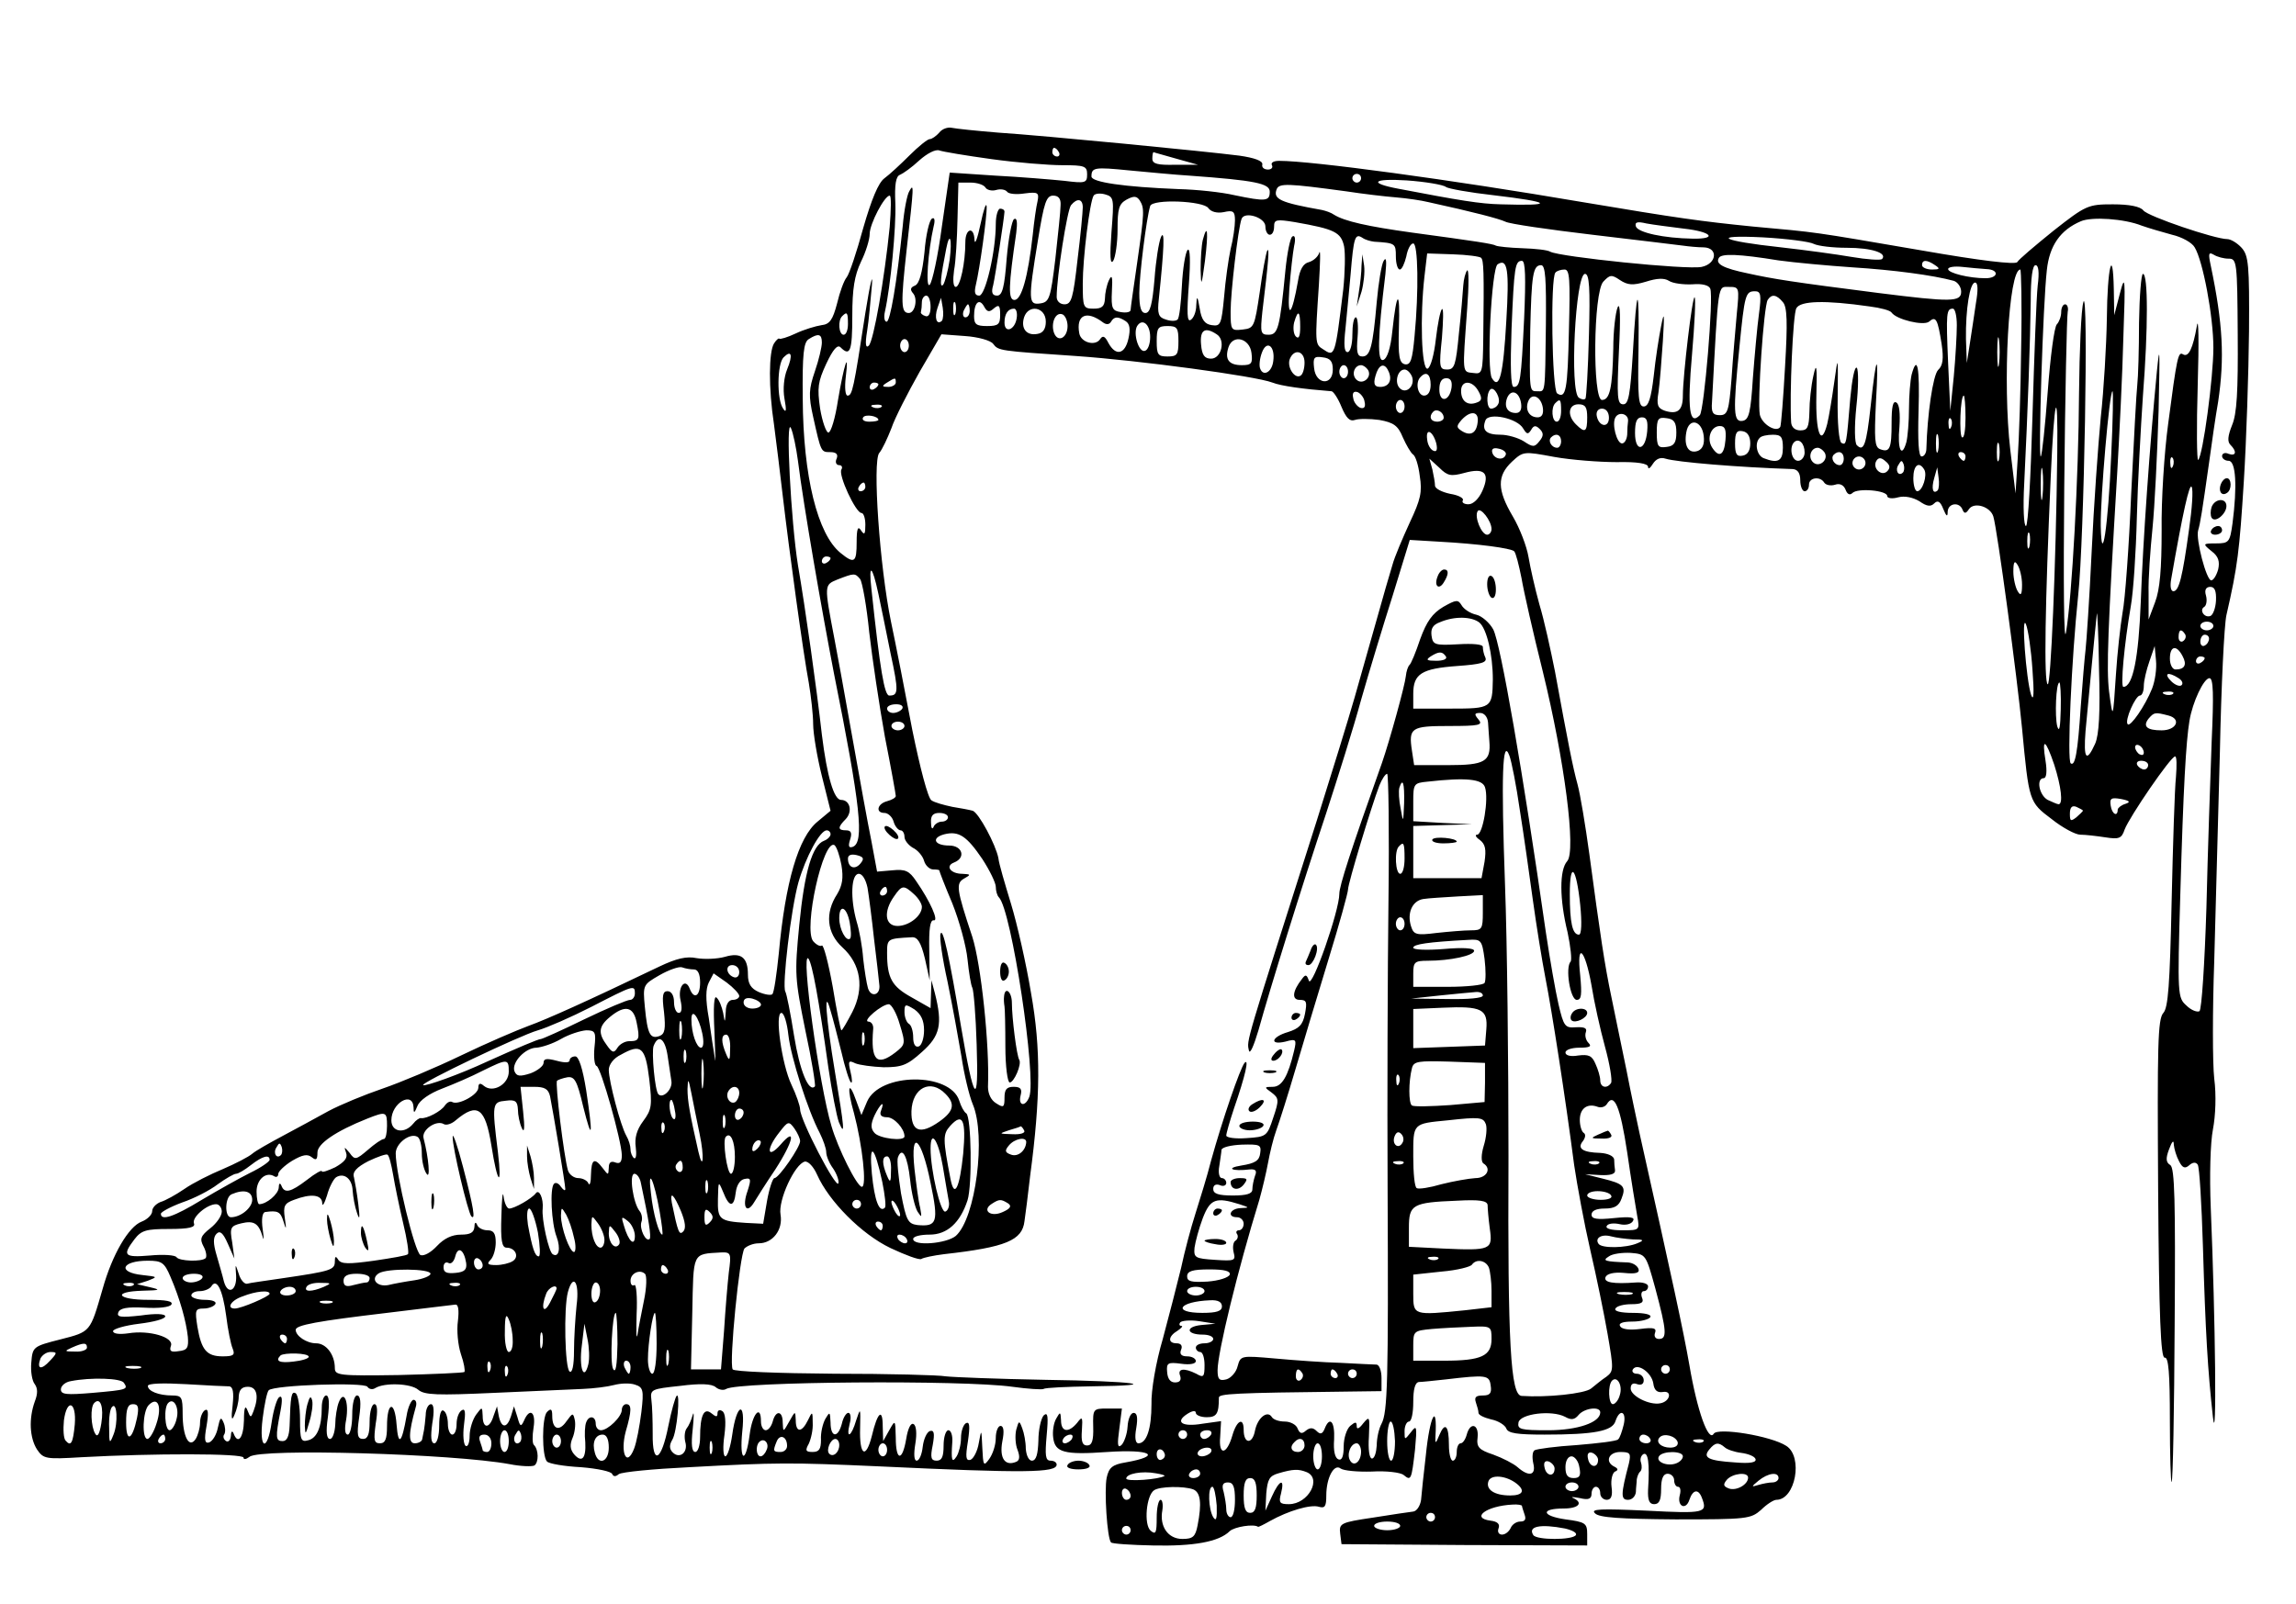 <svg xmlns="http://www.w3.org/2000/svg" version="1.0" width="704" height="492" viewBox="0 0 528 369"><path d="M216 30.5c-.7.8-1.7 1.5-2.2 1.5-.5 0-2.6 1.7-4.6 3.7-2.1 2.1-4.7 4.5-5.8 5.3-1.4 1-3 4.9-4.9 11.5-1.5 5.5-3.2 10.6-3.8 11.3-.6.7-1.6 3.4-2.2 6-1 3.8-1.7 4.8-3.6 5-1.3.2-4 1-5.9 1.9-1.9.9-3.6 1.4-3.8 1.2-.1-.2-.7.3-1.2 1.1-1.2 1.9-1.3 10.2 0 18.7.5 3.8 1.4 11.1 2 16.3 1.5 12.8 4.7 36.2 6 43.1.5 3 1 7.3 1 9.5 0 2.1.9 7.5 2 11.9l2 8-3 2.5c-4.4 3.6-7.4 13.9-8.9 30.3-.5 4.8-1.1 9.1-1.5 9.4-.3.3-1.7.1-3.1-.5-1.8-.8-2.5-1.9-2.5-4 0-4-1.6-5.2-5.3-4.1-1.8.5-4.7.6-6.5.3-2.3-.5-4.7.1-8.5 1.9-17.1 8.2-25.8 12.1-30.2 13.7-2.7 1-9.7 4-15.5 6.8-5.8 2.8-13.9 6.2-18 7.6-4.1 1.4-9.7 3.7-12.5 5.2-2.7 1.5-7.5 4.1-10.5 5.7-3 1.6-6.2 3.4-7 4.1-.8.7-3.9 2.3-6.7 3.5-2.9 1.2-6.9 3.2-8.9 4.6-1.9 1.3-4.4 2.7-5.5 3-1 .4-1.9 1.3-1.9 2.1s-1.1 1.9-2.4 2.4c-3 1.1-6.8 7.6-9 15.5-2.9 10-2.7 9.8-9.7 11.6-6.3 1.6-6.4 1.7-6.7 5.3-.2 2.1.2 4.3.8 5 .7 1 .7 2.2 0 4-1.4 3.9-1.2 8.3.5 11 1.5 2.2 2 2.3 10.3 1.8 16.3-.9 37.2-.9 37.2.1 0 .5.6.4 1.4-.2 2.4-2 46.8-.7 59.8 1.7 2.5.5 5.1.6 5.7.3 1-.7 1-3.6-.1-4.7-.4-.3-.4-2.1-.1-4 .6-3.6-.9-4.7-2.2-1.6-.7 1.5-.9 1.4-1.5-.8l-.8-2.5-.7 2.3c-.9 2.8-2.2 2.8-2.8-.1l-.4-2.2-.8 2.2c-.9 3-2.5 3-2.5 0-.1-2.1-.1-2.2-1.5-.3-.8 1.1-1.5 3.3-1.5 4.9 0 1.5-.4 2.6-.9 2.3-.5-.3-.7-2.5-.4-4.8.4-2.9.3-3.9-.5-3.4-.7.4-1.2 1.8-1.2 3.2 0 1.3-.4 2.4-1 2.4-.5 0-1-1.1-1-2.4 0-1.4-.4-2.8-1-3.1-.6-.4-1 1-1 3.4s-.5 4.1-1.1 4.1c-.8 0-.9-1.5-.5-4.5.5-2.9.4-4.5-.3-4.5-.6 0-1.2 1.1-1.2 2.5-.1 1.4-.3 2.9-.4 3.5-.1.5-.3 1.4-.4 2 0 .5-.8 1-1.7 1-1.5 0-1.5-2.2.2-8.3.3-.9.1-1.7-.5-1.7-.5 0-1.3 1.7-1.6 3.7-1.1 6.3-1.9 7.1-2.3 2-.4-5.6-2.2-5.4-2.2.4 0 2.9-.4 3.9-1.6 3.9-1.4 0-1.5-.7-1-4.5.5-2.9.4-4.5-.3-4.5-.6 0-1.1 1.8-1.1 4 0 2.9-.4 4-1.5 4-1.3 0-1.5-.9-.9-5 .5-3.4.3-5-.5-5-.6 0-1.1 1.8-1.1 4.5 0 2.5-.5 4.5-1 4.5-.7 0-.8-1.3-.4-3.4.7-4.1-.5-7.1-1.7-4-.4 1-.8 3.4-.8 5.1-.1 1.8-.6 3.3-1.2 3.3-.8 0-1-1.6-.5-5 .4-3.2.3-5-.4-5-.5 0-1 1.2-1 2.7 0 4.6-1.1 7.1-3.1 7.6-1.7.5-1.9-.1-1.9-4.8 0-3-.5-5.7-1-6-1-.6-1.2.7-1.4 7.5-.1 2.4-.6 3.5-1.6 3.5-1.6 0-1.7-.8-.5-6.9.5-2.6.4-3.7-.3-3.2-.5.3-1.3 2.9-1.7 5.6-1 7.2-3 6.5-2.1-.7.4-3.2 1-6.1 1.4-6.5 1.2-1.2 22-1.9 22.7-.8.4.6 1.2.7 1.8.3 2.1-1.3 8.2-1.1 9.9.4 1.4 1.2 4.3 1.3 17.5.7 8.7-.4 17.8-.8 20.3-.9 2.5-.1 5.7-.5 7.2-.9s3.6-.5 4.8-.1c1.9.6 2.1 1.2 1.5 6.3-.4 3.2-1.1 7-1.7 8.5-1.7 4.3-3.2.9-1.9-4 1.4-4.8 1.4-6.3.1-6.3-.5 0-1 .6-1 1.3 0 1.6-3.2 4.7-4.8 4.7-.7 0-1.2-.7-1.2-1.5 0-1.8-1.6-2-2.2-.3-.3.7-.4 2.8-.2 4.6.2 3.7-.8 4.8-2.6 2.7-.9-1.1-1-2.2-.3-3.8.5-1.2.7-3 .5-4-.4-1.8-.5-1.7-1.9.2-1.7 2.5-3.3 1.9-3.3-1.2 0-1.6-.3-1.8-1.2-.9-1.2 1.2-1.2 10.2 0 11.4.5.5 3.9 1.1 7.8 1.3 3.8.3 7.1 1 7.2 1.6.3.6.8.6 1.5 0 .7-.5 8-1.2 16.2-1.6 20.2-1.1 23.3-1.1 43.5-.2 33.9 1.6 41 1.5 41-.4 0-.5-.6-.9-1.4-.9-1.2 0-1.3-1.2-.9-5.8.4-4.4.3-5.5-.7-4.6-.6.7-1.2 3.3-1.2 5.8-.1 3.1-.5 4.6-1.5 4.6-.7 0-1.3-1.2-1.4-2.8 0-1.5-.4-3.6-.8-4.6-.7-1.9-.8-1.9-1.4.3-.3 1.3-.2 3.4.3 4.6.6 1.6.5 2.5-.4 2.8-2.5 1-3.8-.9-3.1-4.7.5-2.4.3-3.6-.4-3.6-.6 0-1.1 1.3-1.1 2.8 0 1.6-.7 3.7-1.5 4.8-1.3 1.8-1.4 1.6-1.6-2.6-.2-4.3-.2-4.4-.8-1.1-.3 1.9-1.2 3.6-1.9 3.9-1.1.3-1.2-.6-.6-4.3.5-3.5.4-4.6-.5-4.1-.6.4-1.1 1.9-1.1 3.4s-.5 3.4-1 4.2c-1.1 1.7-1.3.9-1-3.3.1-1.5-.3-2.7-.9-2.7-.6 0-1.1 1.6-1.1 3.5 0 2.6-.4 3.5-1.6 3.5-1.3 0-1.5-.7-.9-3.6.5-2.8.3-3.5-.7-3.2-.7.3-1.4 1.9-1.6 3.6-.2 1.8-.8 3.2-1.4 3.2-.6 0-.7-1.5-.3-3.9.4-2.4.2-4.2-.4-4.5-.6-.4-1.3.9-1.7 3.4-.9 5.3-2.4 5.1-2.4-.3-.1-4.1-.1-4.2-1.5-1.7l-1.4 2.5-.1-3.4c0-4.3-1.2-3.3-2.5 2.2-1.4 5.5-2.9 4.5-2.7-1.8.1-4.7.1-4.8-.9-1.8-1.1 3.8-2.4 4.5-1.5.8.4-1.4.2-2.5-.3-2.5s-1.2 1.1-1.5 2.5c-.9 3.4-2.6 3.2-2.6-.3-.1-2.5-.2-2.5-1.2-.8-.6 1.1-1.1 3.2-1 4.8 0 2.1-.4 2.8-1.9 2.8-1.6 0-1.8-.3-.9-1.9.5-1.1 1-3.2.9-4.8 0-2.7-.1-2.7-1.1-.6-1.4 2.9-2.8 2.9-2.8 0-.1-2.2-.1-2.2-1.5.3s-1.4 2.5-1.5.2c0-2.7-1.6-2.9-2.3-.2-.3 1.1-1 2-1.6 2-.6 0-1.1-.9-1.1-2 0-4.1-2-1.8-2.6 3-.9 6.9-2.4 6.3-1.7-.7.8-7.2-1.3-6.5-2.3.7-.4 2.8-1.1 5-1.6 5s-.6-2.2-.2-4.9c.4-3.1.2-5.1-.5-5.5-.6-.4-1.1-.2-1.1.5 0 .9-.3.9-1.4 0-1.7-1.4-2.6.5-2.6 5.5 0 1.9-.5 3.4-1.1 3.4-.8 0-1-1.7-.6-5.2.3-2.9.3-4.4 0-3.3-.3 1.1-.9 2.5-1.4 3.1-.4.5-.6 1.9-.3 3.1.7 2.4-1.3 4-2.9 2.4-.8-.8-.8-1.7-.1-2.9 1.1-1.7 1.9-11.1 1-10.1-.3.3-1.2 3.4-1.9 6.9-1.6 8.2-3.7 9.2-3.6 1.8 0-2.9-.1-6.4-.3-7.8-.3-2.4 0-2.5 6.6-3.2 4.6-.6 7.3-.5 8.2.3.7.6 1.8.8 2.4.4 2.8-1.7 54.4-2.1 65.8-.5 3.6.5 6.9.7 7.2.5.4-.3 5.3-.5 10.9-.6 17.3-.2 10.2-1.2-10.7-1.5-10.8-.2-21-.6-22.7-.8-1.6-.3-13.2-.6-25.7-.6-13-.1-23-.5-23.3-1-.9-1.4 1.6-26.3 2.7-27.8.6-.6 2-1.2 3.3-1.2 3.2 0 5.6-3.1 5-6.6-.6-3.3 3.3-11.7 5.6-12.2.8-.1 2 1.2 2.8 3 2.7 6.1 10.2 13.7 16.9 16.9 3.4 1.6 6.6 2.8 7.1 2.5.4-.3 2.8-.8 5.2-1.1 14.3-1.6 18-3.2 18.5-7.6.2-1.3.8-6 1.3-10.4 2.4-18 2.5-29.3.2-42.1-1.1-6.7-3.2-15.9-4.6-20.5-1.4-4.6-2.8-9.3-2.9-10.5-.6-3.1-4.5-10.4-5.9-10.9-.7-.2-2.8-.6-4.7-.9-1.9-.4-4.1-1-4.8-1.5-.8-.5-2.6-7.4-4.4-16.2-1.6-8.5-3.8-19.7-4.9-24.9-2.6-12.6-4.3-36.9-2.7-38.8.7-.8 1.9-3.4 2.8-5.7.8-2.4 3.8-8.2 6.5-13l5-8.6 5.4.4c3 .2 5.9 1 6.5 1.8 1.2 1.6 1.4 1.6 19.1 2.8 14.4 1 41.2 4.6 45.1 6.1 2 .8 7.2 1.5 13.6 2 .4 0 1.5 1.6 2.3 3.6 1.1 2.6 1.9 3.4 3.1 3 .8-.3 3.4-.3 5.6 0 3.3.6 4.3 1.3 5.4 4 .8 1.8 1.8 3.5 2.3 3.9.6.3 1.3 2.5 1.6 5 .6 3.7.2 5.4-2.3 10.7-1.6 3.5-3.5 7.9-4 9.8-.6 1.9-2.2 7.5-3.6 12.5-1.4 4.9-3.7 13-5.1 18-1.4 4.9-5.3 17.5-8.6 28-16.7 52.5-16.2 50.7-15.7 53.1.2 1.1 1.1-.9 2.2-4.6 2.6-9.4 10-33.2 15.6-50 2.6-8 6.3-19.7 8-26 1.8-6.3 5.1-17.2 7.3-24.1l3.9-12.7 6.7.4c9.2.5 16.5 1.5 17.3 2.2.4.4 1.1 3.2 1.7 6.2.5 3 2.7 12.7 4.9 21.5 5 20.4 7.7 41.3 5.6 43.6-1.8 2-1.8 8.7.1 16.4.7 3.3 1 6.3.7 6.7-1.3 1.3-.1 8.8 1.4 8.8 1.1 0 1.2-1.2.8-5.6-.9-8 1.1-6.2 2.6 2.3.6 3.8 2 10.1 3.1 14.1s1.7 7.7 1.4 8.3c-.9 1.4-2.5 1.1-2.5-.6 0-.8-.5-2.5-1.1-3.8-.8-1.9-1.6-2.2-4-1.9-1.7.3-2.9 0-2.9-.7 0-.6 1.4-1.1 3.2-1.1 2.4 0 2.9-.3 2.1-1.1-.6-.6-.9-1.7-.6-2.5.3-.9-.3-1.2-2.3-1.1-2.5.2-2.8-.2-4-5.3-.7-3-2-10.5-2.9-16.5-5.3-37-10.4-66.4-12.1-69.7-.8-1.5-2.6-3.1-3.9-3.4-1.4-.3-2.9-1.3-3.4-2.2-.8-1.3-1.2-1.3-4.2.4-2.5 1.5-3.8 3.3-5.3 7.4-1 3-2.1 5.7-2.5 6-.3.3-.7 1.4-.8 2.5-.2 2.1-3.7 14.8-5.5 20-7.2 20.2-9.8 28.3-9.8 30.1 0 3.9-6.3 21.9-7 20-.5-1.5-.8-1.5-1.6-.4-2.2 2.8-2.4 4.8-.5 4.8 1.6 0 1.7.5 1.2 3.2-.5 2.6-1.4 3.4-3.9 4.2-3.8 1.1-4.4 3.1-.6 2.2 2.5-.7 2.6-.5 2 2.1-1.4 5.9-2.8 8.3-4.9 8.3-2 0-2 .1-.3 1.3 1.7 1.3 1.8 1.7.4 5.8-1.4 4.3-1.6 4.4-6.1 4.7-2.6.2-4.7-.1-4.7-.6s.8-3.3 1.8-6.3c2.6-7.5 3.5-11.6 2.4-10.4-1 1.2-5.1 13.1-7.7 22.5-.9 3.6-2.6 9-3.6 12.2-1 3.1-2.5 8.7-3.3 12.5-.9 3.7-2.8 11.1-4.2 16.3-1.6 5.4-2.7 11.9-2.6 15 0 5.6-1.1 9-3 9-.7 0-.9-1.3-.5-3.5.4-2.4.2-3.5-.6-3.5-.7 0-1.3 1.4-1.4 3.2-.1 1.7-.8 3.6-1.4 4.2-.9.8-1-.1-.5-3.7l.6-4.7h-3.4c-3.2 0-3.3.1-3.2 4.2.1 3.2-.3 4.3-1.4 4.3-1.1 0-1.4-.9-1.2-3.5.2-3.1.1-3.3-1.1-1.7-2 2.4-3.7 2.1-3.7-.6-.1-2-.2-2-1.1-.4-.6 1-.9 3-.7 4.4.4 3.4 2.5 4 12.4 3.3 10.2-.7 12.8.9 4.2 2.4-3 .5-3.8 1.2-4.3 3.5-.6 2.9.1 14 1 14.9.2.3 4.6.6 9.7.7 9.2.2 15.1-.8 17.6-3.3 1.1-1 5.5-1.7 6.5-1 .1.1 1.3-.5 2.7-1.3 4.3-2.4 9.4-3.9 11.3-3.3 1.4.4 1.7-.1 1.7-2.6 0-4.1 1.8-7.4 3.3-6.2.7.5 3.9.8 7.2.7 3.3-.2 6.6.2 7.3.8 1.7 1.4 1.8 1.1 2.6-5.8.5-5.5.4-5.8-.9-4.1-1.5 1.9-1.5 1.9-1.5-.2 0-1.2.5-2.2 1-2.2.6 0 1-2 1-4.5 0-2.9.4-4.5 1.3-4.6.6 0 3.5-.3 6.2-.6 9.3-1.1 10-1 10.3 1.4.3 1.8-.2 2.3-1.8 2.3s-2 .4-1.6 1.6c.3.9.6 1.9.6 2.4s1.3 1.1 2.9 1.5c1.6.3 3.2 1.3 3.5 2.1.4 1.1 2.5 1.4 8.8 1.4 11.4 0 15.6-.8 16.3-3.1 1-3 2.6-2.2 1.9.8-.4 1.6-.9 3.1-1.3 3.4-.3.4-4.6.9-9.4 1.3-4.9.3-9.3.9-9.8 1.2-.5.3-.6 1.6-.3 3 .7 2.8-1 3.2-3.6.9-.9-.8-3.4-2.1-5.6-2.9-3.3-1.1-3.9-1.7-3.6-4 .3-3-1.7-3.6-2.5-.6-.3 1.1-.9 2-1.4 2-.5 0-.9.9-.9 2s-.4 2-.9 2-.9-1.6-.9-3.6c0-4.5-.9-5.4-2.2-2.3-.8 2-1 2.1-.9.4.5-8.2-1.3-4.9-2.2 4.2-.5 4.3-1 8.9-1.1 10.3-.2 1.4-1 2.6-1.8 2.7-.8.1-5 .7-9.3 1.4-7.4 1.1-7.8 1.3-7.5 3.7l.3 2.4 28.3.2 28.2.1v-2.6c0-2.5-.4-2.8-5-3.4-5.5-.8-5.8-2.5-.4-2.5 3.4 0 4.6-1.3 2.2-2.4-.7-.3-.1-.3 1.5 0 2 .5 2.7.2 2.7-1 0-.9.5-1.6 1-1.6.6 0 1 .7 1 1.5s.7 1.5 1.5 1.5c1 0 1.4-.9 1.1-3-.2-1.6.2-3.2.8-3.5.8-.3.7-.7-.1-1.1-2.3-1.1-1.4-3.4 1.3-3.4 2.3 0 2.5.3 2 2.6-1.9 7.2-1.9 8.4-.2 8.4.9 0 1.7-.8 1.8-1.8 0-.9.2-2.2.2-2.9.1-.6.4-1.5.8-1.8.4-.4.4-1.3.2-2-.3-.7-.1-1.6.5-2 1.1-.6 1.5 2 1.1 8.2-.1 2.4.3 3.3 1.4 3.3 1.2 0 1.6-1 1.6-3.5 0-2.4.5-3.5 1.5-3.5.8 0 1.5.7 1.5 1.5s.4 1.5.9 1.5.7.8.4 1.9c-.7 2.6 1.4 3.6 2.2 1.1.8-2.4 2.1-2.6 2.9-.4 1.3 3.4.7 3.6-12.6 2.9-10.8-.5-13.1-.4-12 .6.9 1 5.8 1.3 18.5 1.4 16.5 0 17.3-.1 19.7-2.2 1.3-1.3 2.9-2.3 3.5-2.3 4.4 0 6.2-9.9 2.3-12.4-3.5-2.3-15.8-4.3-16.7-2.8-1.2 2-3.8-5.2-5.6-15.8-1.4-8-3.9-19.5-11.5-53.5-.6-2.8-2-9.3-3-14.5-1.1-5.2-2.6-12.7-3.4-16.5-1.6-7.6-2.6-14.4-5.1-33-.9-6.6-2.1-13.8-2.7-16-1.1-4-2.2-9.6-5.2-26-1-5-2.5-11.9-3.6-15.5-1-3.6-2.1-8.5-2.5-10.9-.4-2.4-2-6.6-3.6-9.3-3.6-6.1-3.7-9.3-.2-12.6 2.6-2.4 2.7-2.4 9.7-1.1 3.9.7 10.4 1.2 14.4 1.2 4.7-.1 7.2.3 7.2 1.1 0 .6.5.3 1.1-.7.7-1.1 1.7-1.6 2.9-1.2 2.5.8 16.8 2 29.3 2.4 1.1.1 1.7.9 1.7 2.6 0 1.4.5 2.5 1 2.5.6 0 1-.7 1-1.5 0-1.7 2.6-2 3.5-.5.4.6 1.5.8 2.5.5 1.1-.4 2 .1 2.4 1.1.4 1.1 1 1.4 1.6.8 1.2-1.2 8-.6 8 .7 0 .5 1.1.7 2.5.3 1.5-.4 3.4 0 4.9.9 1.7 1.2 2.6 1.3 3.4.5.8-.8 1.4-.5 2.1 1.3.7 1.7 1 1.9 1 .6.1-2 2.7-2.3 3.4-.5.4 1 .8 1 1.5-.1 1.2-1.7 4.9-.6 5.6 1.7.9 2.9 5.5 37.1 6.6 48.7 1.6 16.9 1.6 17 6.8 20.9 2.5 2 5.5 3.6 6.6 3.6 1.2 0 3.7.3 5.7.6 3.2.5 3.8.3 4.5-1.8 1.1-2.9 10.6-16.8 11.6-16.8.4 0 .4 2.1.2 4.7-.3 2.7-.7 15.6-1 28.8-.4 19-.8 24.3-1.9 25.5-1.3 1.4-1.4 7.6-1.2 40.6.2 29.4.6 38.8 1.5 38.7.9-.2 1.2 3.6 1.2 14.4 0 8 .2 14.4.4 14.2.3-.2.6-16.6.7-36.2.2-28.7 0-36-1-36.7-1-.6-1.1-1.5-.3-3.6.7-1.9 1.1-2.3 1.1-1.1.1 1 .6 2.7 1.2 3.8.8 1.6 1.4 1.8 2.4.9.8-.7 1.5-.7 1.9-.1.4.5.9 9 1.2 18.8.6 20 1.1 28.4 2.3 39.3.9 7.8.6-21.9-.5-48.2-.3-7.4-.1-14.9.5-18 .6-3.1.8-7.9.3-11.7-.4-3.6-.4-15.7 0-27 .3-11.3.9-33 1.3-48.1.3-15.1 1-29.3 1.5-31.5 2.6-11.3 3-14.8 4-30.7.6-9.5 1.1-25.1 1.2-34.6.1-15.3-.1-17.4-1.7-19.2-1-1.1-2.5-2-3.3-2-2.8 0-18.2-5.2-19.3-6.6-.7-.9-3.2-1.4-7-1.4-5.7 0-6.2.2-13.7 6.1-4.2 3.4-8 6.6-8.3 7.2-.5.6-8.3-.3-22-2.7-25.7-4.4-23.5-4.1-38.9-5.5-11.9-1.2-17-1.9-39-5.6-30.5-5.2-62.3-9.5-69.8-9.5-1.3 0-2 .4-1.7 1 .3.5-.1 1-.9 1-.9 0-1.5-.5-1.3-1.2.1-.8-1.8-1.5-5.3-2-7.8-1-44.8-4.6-55.5-5.3-4.9-.4-9.7-.9-10.6-1.1-.9-.2-2.2.2-2.9 1.1zm12 6.1c5.8.8 13.1 1.4 16.3 1.4 5.1 0 5.7.2 5.7 2.1 0 2-.4 2.1-5.2 1.5-2.9-.3-10.1-.9-15.9-1.2l-10.5-.7-1.8 12.4c-.9 6.8-2.2 12.8-2.8 13.4-1 1-.4-7.7.9-13.4.4-1.5.2-2.2-.4-1.8-.6.4-1.4 3.8-1.7 7.7-.5 4.8-1.2 7.3-2.2 7.7-1 .4-1.2.9-.4 1.8 1.1 1.3.4 4.5-1 4.5-1.8 0-1.9-2-.5-14.6 1.7-14.9 1.7-15.4.6-13.4-.5.8-1.2 4.4-1.5 8-1.4 13.4-2.9 22-3.7 22-.5 0-.7-1-.4-2.3 1.3-5.8 2.6-19.4 2.4-24.9-.2-4.3.1-6.3 1.1-6.6.7-.3 2.7-1.7 4.4-3.3 1.8-1.6 3.7-2.6 4.6-2.3.8.3 6.2 1.2 12 2zm15.5-1.6c.3.5.1 1-.4 1-.6 0-1.1-.5-1.1-1 0-.6.2-1 .4-1 .3 0 .8.4 1.1 1zm27 1.5 5 1.4h-5.2c-4.1.1-5.3-.2-5.3-1.4 0-.8.1-1.5.3-1.5.1.1 2.5.7 5.2 1.5zm3 3.9c15.2 1.1 18.5 1.8 18.5 3.7 0 2.2-.9 2.3-8.1.8-3-.7-8.7-1.3-12.8-1.4-12.7-.5-20.1-1.6-20.1-2.9 0-2.1.7-2.2 8.7-1.4 4.3.4 10.5 1 13.8 1.2zm39.5.6c0 .5-.4 1-1 1-.5 0-1-.5-1-1 0-.6.5-1 1-1 .6 0 1 .4 1 1zm19.5 2c.5.4 5.5 1.3 10.9 1.9 13.6 1.6 14.4 2.5 1.7 2.1-4.7-.1-9.5-.9-23.6-3.6-6.9-1.3-5.8-2.4 2-1.9 4.3.3 8.4 1 9 1.5zm-105.9.1c.3.6 1.5.9 2.5.6 1-.3 2.1-.1 2.5.4.3.5 2.1.7 4 .4 3.1-.4 3.4-.2 3 1.8-.3 1.2-.8 4.7-1.1 7.7-1.1 9.8-2.6 15-4.2 15-1.5 0-1.4-3.2.4-15.4.3-2.4.2-3.6-.5-3.2-.5.3-1.3 4.4-1.7 9.1-.5 6.6-1 8.5-2.2 8.5-1.1 0-1.4-.7-.9-2.4.5-2.2 2.5-15.2 2.6-16.9 0-.4-.4-.7-1-.7-.5 0-1 1.6-1 3.5 0 6.4-2.4 16.5-3.8 16.5-1 0-1.2-.7-.8-2.4.9-3.7 2.6-15.9 2.5-18.1-.1-1.1-.7.7-1.4 4s-1.3 5-1.4 3.7c-.1-3.2-2.1-2.7-2.1.5 0 4.8-1.2 10.3-2.2 10.3-.6 0-.7-1.6-.4-3.8.4-2 .7-7.4.8-12l.2-8.2h2.8c1.5 0 3 .5 3.4 1.1zm82.9.9c3.9.6 9 1.2 11.5 1.4 2.5.2 5.9.7 7.5 1.1 10.5 2.3 16.2 3.8 17.7 4.5.9.5 9.9 1.8 20 3 10 1.2 19.4 2.3 20.8 2.5 1.4.2 3.5.4 4.8.4 3.4.1 3 3.8-.5 4.5-3.5.7-32.5-2.3-34.8-3.5-.6-.4-3.4-.7-6.4-.8-3-.1-5.7-.4-6.1-.6-.6-.4-4.5-1-19.3-3-10.1-1.4-15.5-2.6-17.9-4.1-.7-.5-1.9-.9-2.8-1.1-9.6-1.7-11.3-2.5-10.4-4.8.6-1.4 2.6-1.3 15.9.5zm-53.9 9.4c-.4 5.5-.3 7.6.4 6.6.5-.8 1-4.1 1-7.2 0-4.8.3-5.9 2.1-6.9 1.7-.9 2.3-.8 3 .2 1.1 1.8 1.1 2.6-.6 14.4-.8 5.5-1.5 10.4-1.5 10.8 0 .5-1 .7-2.2.5-2-.3-2.3-.8-2.1-4.8.2-3.4 0-4-.7-2.5-.5 1.1-.9 3-.9 4.2-.1 1.8-.7 2.3-2.6 2.3-2.4 0-2.5-.3-2.5-5.8 0-5.8 1.6-18.8 2.5-20.2.3-.5 1.5-.6 2.6-.3 2.1.6 2.1 1 1.5 8.7zm-51-1.2c-1.2 12-3.7 26.2-4.8 27.3-.7.7-.9-.3-.4-3.3.4-2.4.8-7.1 1.1-10.5.3-3.4-.4-.6-1.5 6.3-2.7 17.6-3 19-4.1 19-.5 0-.7-1.8-.4-4.3.8-6.5-.4-2.9-1.8 5.4-.6 4-1.6 7.4-2.2 7.4-.5 0-1.4-2.5-1.9-5.5-.7-4.8-.5-6.2 1.4-10.3 1.6-3.4 2.6-4.5 3.3-3.8 2.2 2.2 2.7.9 2.7-7.2 0-6.3.5-9.3 2-12.5 1.1-2.2 2-5.1 2-6.4 0-2.3 3.4-8.8 4.6-8.8.4 0 .3 3.3 0 7.2zm39.3-5c0 1.3-.6 6.8-1.2 12.3-1.1 9.2-1.4 10-3.5 10.3-2.7.4-2.8-.7-.5-14.6 1.4-8.6 1.9-10.2 3.5-10.2 1.2 0 1.8.7 1.7 2.2zm5.1.5c0 1-.5 6.4-1.2 12-1 8.9-1.4 10.3-3 10.3-1 0-1.8-.7-1.8-1.7 0-4.5 2.4-20 3.3-21.1 1.4-1.7 2.7-1.5 2.7.5zm28.9.2c.6.8 1.9 1.2 3.5.9 2.2-.5 2.6-.2 2.6 1.9 0 1.3-.4 4.3-1 6.6-.5 2.3-1.2 7.3-1.5 11-.6 6.3-.8 6.8-2.8 6.5-1.6-.2-2.4-1.2-2.8-3.8-.5-3-.7-3.1-.8-.8 0 1.5-.6 3-1.3 3.4-.8.5-.9-1.5-.4-8.2.4-5.4.3-8.5-.3-7.9-.5.6-1.1 4.2-1.3 8.2-.2 4-.6 7.5-1 7.8-.4.4-1.6.4-2.7 0-1.7-.5-2-1.3-1.6-4.8 1.2-11.5 1.4-16.1.5-14.2-.5 1.1-1.2 5.5-1.5 9.7-.5 5.8-1 7.8-2.1 7.8-1 0-1.4-1.3-1.4-4.6 0-4 1.6-17 2.5-20 .5-1.7 12.4-1.2 13.4.5zm13.1 4.2c0 1.1.5 1.9 1 1.9.6 0 1-.8 1-1.9 0-1.6.5-1.7 4.8-1 9.1 1.6 10.6 2.3 11.3 5.6.3 1.6.2 6.1-.2 9.9-1.9 15.5-1.9 15.6-4.7 13.7-1.8-1.1-1.8-1.4-.9-14.8.3-5 .4-8.3.1-7.4-.3 1-1.4 1.9-2.4 2.2-1.3.3-2.1 1.7-2.5 4.3-1.4 8-2.5 9.1-2 1.9.3-3.9.8-8.3 1.1-9.9.4-1.7.2-2.6-.4-2.2-.5.3-1.2 3.8-1.6 7.8-1.3 13.4-1.7 14.8-3.9 14.8-1.8 0-1.9-.5-1.4-5.3 1.4-11.5 1.7-15.1 1.1-14-.3.7-1.1 5-1.7 9.5-1.2 8-1.3 8.3-3.9 8.6-2.7.3-2.8.2-2.8-4.2 0-4.3 1.7-18.9 2.5-21.2.6-1.9 5.5-.4 5.5 1.7zm201.5-.2c1.7.6 4.8 1.5 7 2.1 2.2.5 4.6 1.8 5.2 2.9C506.6 60 509 72.8 509 80c0 6.8-2.4 24.8-3.5 25.8-.3.3-.4-7.5-.1-17.3.3-9.9.2-16-.2-13.5-.9 5.1-1.9 7.3-3.2 6.5-1.1-.7-1.4.7-3.4 16-.9 6.6-1.6 17.6-1.5 24.5 0 8.9-.4 13.6-1.5 16.5l-1.5 4v-6c-.1-3.3.4-10.1.9-15 .5-5 1.1-17.1 1.4-27 .3-14 .3-16-.4-9-1.6 16.6-3.2 38.9-3.7 53-.5 12.8-1.8 19.5-4 19.5-.7 0 .2-9.8 1.7-18.5.6-3.3 1.2-12.5 1.4-20.5.2-8 .9-20.6 1.4-28 1.2-15.4 1.2-28 0-28-.4 0-.8 5.1-.9 11.2 0 6.2-.2 12.6-.4 14.3-.2 1.6-.8 12.9-1.4 25-.5 12.1-1.4 24.5-2 27.5-.5 3-1.2 9.3-1.5 14-.7 10.6-.7 10.7-1.6 4-.6-5.2-.3-13.8 1.9-50.5.5-8.8 1.2-22.8 1.4-31 .5-13.7.4-14.6-.8-10l-1.3 5-.1-5.9c-.2-10.3-1.5-5.1-1.6 6.7-.1 6.1-.7 16.4-1.4 22.7-.6 6.3-1.6 20.3-2.1 31s-1.2 20.8-1.4 22.5c-.2 1.6-.7 7.5-1.1 13-.7 10.7-1.3 13.8-2.3 13.1-.9-.5.2-24.3 1.7-38.6 1.4-12.8 2.4-71.8 1.2-67.5-.5 1.6-.9 11.1-1 21-.1 19.2-1.6 46.7-3 55-.5 2.9-.6-11.3-.4-33.5.2-21.2.6-39.3.8-40.3.2-.9-.1-1.7-.6-1.7s-.9.8-.9 1.8-.5 2.3-1 2.8c-.6.6-1.5 7.5-2.1 15.5-.6 7.9-1.3 14.6-1.6 14.9-.6.6.5-35.1 1.4-42.9.6-5.6 3.1-9.2 7.8-11.2 2.5-1.1 10-.6 14 1zm-105.2.7c6.3.7 7.8 2.4 2 2.3-6.7-.1-12.6-1.4-13.1-2.8-.3-1 .3-1.2 2.4-.7 1.6.3 5.5.8 8.7 1.2zm-71.3 3c4.9.3 5 .4 5 3.4 0 1.6.4 3 .9 3s1.1-1.4 1.5-3c.3-1.7 1-3 1.6-3 1.1 0 1.3 10.9.3 21.3-.5 5.5-.9 6.7-2.2 6.5-1.3-.3-1.6-1.7-1.4-8.3.3-9.1-.5-8.8-1.5.6-.4 4-1.2 6.4-2.1 6.7-1.4.5-1.3-5.1.5-19.8.3-3 .2-4-.4-3-.5.8-1.2 5.1-1.6 9.5-.9 10.3-1.5 12.5-3.3 12.5-1.2 0-1.4-1-1.1-4.5.2-2.5 0-4.5-.4-4.5-.5 0-.8 1.8-.8 4 0 2.3-.5 4-1.1 4-.8 0-.9-1.7-.5-5.3.3-2.8.8-8.6 1.2-12.7.7-8.4 1-9.4 2.7-8.3.7.5 1.9.8 2.7.9zm101.1.5c1 .5 4.4.9 7.6.9 5.7 0 9.4 1.2 8.1 2.6-.4.3-3.5.1-7-.5s-10.8-1.6-16.2-2.2c-13.9-1.5-16.4-2.9-4.2-2.3 5.5.3 10.8 1 11.7 1.5zm-198.7 3.6c-.4 2.7-1.1 5.2-1.5 5.8-.9.9-.6-1.7.7-8.3.8-4.1 1.4-2.3.8 2.5zm122.2-.4c.6.6.7 2.9.5 18.5-.1 8-.2 8.3-2.3 8-2.6-.3-2.5.4-1.4-14.8.4-5.2.4-9.2 0-8.8-.4.5-.8 2-.9 3.5-.1 1.6-.5 6.5-1 11-.7 7.3-1 8.3-2.7 8.3-1.8 0-1.9-.5-1.2-7.3.3-3.9.4-6.9 0-6.6-.4.4-1 3.5-1.4 6.9-.4 3.6-1.2 6.5-1.9 6.8-1.4.4-1.8-12-.7-21.4l.6-5.1 5.9.2c3.3.1 6.2.5 6.5.8zm68.4.6c3.6.5 11.2 1.2 17 1.6 9.5.6 18.5 1.8 23.3 3.1.9.3 1.7 1.4 1.7 2.5 0 2.4-2.3 2.4-19 .3-19.6-2.5-24.1-3.2-30-4.5-5.8-1.2-7.6-2.2-6.7-3.6.6-1 4.5-.9 13.7.6zm103.5-.4c1.9 0 2 .7 2.1 17.4.1 13.2-.2 18.3-1.3 20.9-1 2.5-1.1 3.8-.4 4.5 1.6 1.6 1.3 2.7-.4 2.1-.8-.4-1.5-.1-1.5.5s.7 1.1 1.5 1.1c1.7 0 2 5.9.9 14.4-.6 4.3-.8 4.6-3.8 4.6-3.1 0-3.1.1-1 1.8 1.6 1.2 1.9 2.4 1.5 4.2-.4 1.4-1.1 2.5-1.6 2.5-1.1 0-3.6-9.5-3-11.5.5-1.7.9-4.2 2.5-15.5.6-4.4 1.5-10.7 2.1-14.1 1.5-10.1 1.1-17.9-1.7-31.3-.6-2.8-.5-3.2.7-2.5.8.5 2.3.9 3.4.9zM346.4 73.8c-.7 12.4-1.6 16-3.3 13.2-1.3-1.9-.1-25.3 1.3-26.2 2.3-1.5 2.7 1.3 2 13zm4.1-.6c-.7 14.4-.9 15.8-2.4 15.8-.7 0-.8-4.7-.5-13.3.6-14.4.8-15.7 2.4-15.7.8 0 .9 3.9.5 13.2zM445 61c1.2.8 1.1 1-.7 1-1.3 0-2.3-.5-2.3-1 0-1.3 1.1-1.3 3 0zm-89.5 13.7c-.2 16.3-.1 15.3-2 15.3-1.8 0-1.8.2-1.6-14 .3-12.7.6-15 2.5-15 1 0 1.2 3.2 1.1 13.7zm101.3-12.8c3 .1 2.8 2.1-.2 2.1-3.8 0-8.6-1.2-8.6-2.1 0-.5 1.5-.7 3.3-.5 1.7.2 4.2.4 5.5.5zm11.8 3.8c-.3 2.7-.8 16.2-1.2 30-.4 13.9-1 25.3-1.5 25.3s-.7-4.4-.4-9.8c.8-16.1 1.4-33.2 1.5-42 0-5.2.4-8.2 1.1-8.2.7 0 .9 1.6.5 4.7zM360.8 75.9c-.3 13.9-.7 15.9-2.7 14.6-1.2-.7-1.6-26.7-.4-27.8.3-.4 1.3-.7 2.1-.7 1.2 0 1.3 2.3 1 13.9zm104 3.8c-.1 9.8-.5 21.4-.8 25.8l-.5 8-1.2-10c-1.8-15.4-.4-41.5 2.3-41.5.2 0 .4 8 .2 17.7zm-99.4-2.6c-.2 7.8-.6 14.4-.8 14.6-.3.3-.9.2-1.5-.2-2.2-1.3-.8-28.5 1.4-28.5 1 0 1.2 3.3.9 14.1zm13.1-12.3c2.5-.8 4.2-.9 5.3-.2.9.6 3.4.9 5.4.8 2.2-.2 3.8.2 4.1 1 .8 1.9-1.4 28-2.4 29.1-2.4 2.5-2.9-1.4-1.8-13.9.6-7 .9-13 .6-13.2-.5-.5-2.7 18-2.7 22.6 0 3.4-1.2 4.4-4.1 3.5-1.7-.6-2-1.3-1.5-4.3.3-2.1.7-7.3 1-11.7.4-6.5.3-7.1-.4-3.5-.5 2.5-1.3 7.6-1.7 11.5-.6 5.1-1.2 7-2.3 7-1.2 0-1.4-2.1-1.2-13 .2-15.7-.4-15.3-1.3.7-.6 9.7-1 11.8-2.2 11.8-1.4 0-1.5-1.6-1-12.3.4-7.6.3-11.4-.3-10-.5 1.2-1 5.5-1 9.5-.2 9.1-.8 11.8-2.6 11.8-2.2 0-2-24.7.3-27.2 1.5-1.6 1.9-1.7 3.8-.4 1.8 1.2 3 1.3 6 .4zm75.9 4.9c-.4 2.7-1 6.8-1.4 9.3l-.7 4.5-.2-5.5c-.1-6.9.9-13 2.1-13 .7 0 .7 1.8.2 4.7zm-55 2.5c-.3 3.5-.9 10.1-1.2 14.8-.6 7.6-.9 8.5-2.7 8.5-1.6 0-2-.6-1.8-3 1.5-28 1.3-26.5 3.9-26.5 2.4 0 2.4.1 1.8 6.2zm5.1 0c-.4 2.9-1 9.6-1.4 14.8-.5 7.9-.9 9.5-2.3 9.8-2.2.4-2.3-1.9-.8-16.9 1.2-12.2 1.4-12.9 3.6-12.9 1.3 0 1.5.8.9 5.2zM214 70.6c0 1.6-.5 2.4-1.2 2.1-.7-.2-1.2-.7-1-1 .1-.4.2-1.4.2-2.2 0-.8.5-1.5 1-1.5.6 0 1 1.2 1 2.6zm196-1.1c1 1.1 1.1 4.7.5 14.8-.4 7.2-.9 13.5-1.1 13.9-.9 1.4-4.2-.6-4.7-2.8-.6-3.1.9-24.9 1.8-26.4.9-1.4 2-1.3 3.5.5zm-193.4 4.3c-1.2 1.1-1.8-.7-1-3l.8-2.3.4 2.3c.2 1.3.1 2.6-.2 3zm3.1-1.6c-.3.7-.5.2-.5-1.2s.2-1.9.5-1.3c.2.7.2 1.9 0 2.5zm8.9-1.3c1.1-.9 1.4-.7 1.4 1.5s-.4 2.6-3 2.6c-2.5 0-3-.4-3-2.3 0-3.1 1.2-4.2 2.3-2.2.7 1.3 1.2 1.4 2.3.4zm201.4-.4c2.4.3 4.7.9 5 1.4 1.1 1.6 7.3 3.1 8.6 2.1 1.6-1.4 2-.6 2.9 5.1.5 3.4.3 5-.8 6-1.2 1.2-2.5 10.4-2.7 18.1 0 1-.5 1.8-1.1 1.8-.7 0-.9-3.5-.7-10.5.3-10.1-.3-13.1-1.6-8.3-.3 1.3-.6 4.8-.6 7.8s-.3 6.5-.6 7.7c-1.1 3.9-2.1 1.6-1.6-3.5.2-3.1 0-5.2-.7-5.6-.8-.5-1.1 1-1.1 4.7 0 5.9-.4 6.9-2.7 6-1.2-.5-1.3-2.3-.9-10.7.7-12 .1-11.6-1.2.7-1 9.1-1.6 10.7-3.2 9.1-.5-.5-.6-4.1-.1-8.9.5-4.4.5-8.4.1-8.9-.5-.4-1.1 2.7-1.5 7-.9 10.8-.9 10.8-2 10.3-.6-.2-1-4.6-.9-10.4.1-9.9.1-10-.8-3.5-.5 3.6-1.2 7.8-1.6 9.5-1.4 5.5-2.7 2.1-2.5-6.5.2-7 0-7.8-.7-4.5-.5 2.2-.9 5.9-.9 8.2-.1 3.6-.4 4.3-2.1 4.3-1.2 0-2-.7-2.1-1.8-.4-6.1.4-25 1.2-26.3.9-1.7 6.5-1.9 16.9-.4zm-207 1c0 .8-.4 1.5-1 1.5-.5 0-.7-.7-.4-1.5.4-.8.8-1.5 1-1.5.2 0 .4.7.4 1.5zm10.8 1.7c-.4 2.7-2.8 3.6-2.8 1 0-2 .8-3.2 2.2-3.2.5 0 .8 1 .6 2.2zm6.7.8c0 1.6-.6 2.6-1.9 2.8-2.5.5-3.9-1.2-3.1-3.8 1-3.1 5-2.4 5 1zm209.5.8c0 2.2-.3 7.5-.7 11.8l-.8 7.9-.5-11c-.5-11.6-.4-12.5 1.1-12.5.5 0 .9 1.7.9 3.8zm-255-.3c0 1.4-.4 2.5-1 2.5-1.1 0-1.4-3.3-.3-4.3 1.1-1.1 1.3-.8 1.3 1.8zm50.5.5c0 2.7-2.2 3.9-3.1 1.6-.8-2.2.3-4.9 1.9-4.3.6.2 1.2 1.4 1.2 2.7zm8.2-.8c.7.5 1.4.5 1.8-.2.7-1.2 1.6-1.3 3.4-.1.9.6 1.1 1.8.6 4-.8 3.6-2.9 4.1-4.6 1-.8-1.6-1.3-1.8-1.9-.9-1.1 1.7-4.4.8-4.8-1.3-.8-4.3 1.7-5.4 5.5-2.5zm45.3 1c0 2.1-.3 2.9-1 2.2-.5-.5-.7-1.9-.4-3.2.9-3.1 1.4-2.7 1.4 1zm-34.5 2.3c0 1.6-.5 3-1.2 3.2-1.4.5-2.8-4-1.8-5.7 1.2-1.9 3-.4 3 2.5zm6.5 1c0 3.1-.3 3.5-2.5 3.5s-2.5-.4-2.5-3.5.3-3.5 2.5-3.5 2.5.4 2.5 3.5zm8.8-1.6c2.1 1.3 1.1 5.6-1.3 5.6-1.5 0-2.1-.8-2.3-3.3-.3-3.3.9-4.1 3.6-2.3zm179.9 6.8c-.2 1.6-.4.3-.4-2.7s.2-4.3.4-2.8c.2 1.6.2 4 0 5.5zM189 78.8c0 1-.7 4-1.6 6.6-1.4 4.1-1.5 5.6-.4 10.5 1.8 8.1 1.8 8.1 3.9 8.1 1.4 0 1.9.5 1.5 1.5-.4.8-.1 1.5.6 1.5.6 0 .8.5.5 1-.8 1.2 3.3 10 4.6 10 .5 0 .9 1.2.9 2.7 0 2.2-.2 2.5-1 1.3-.7-1.1-1-.4-1 2.7 0 4.7-.5 5.1-3.7 2.5-5.3-4.3-8.6-17.6-8.7-35.5-.1-10.3.2-13 1.4-13.7 2.2-1.4 3-1.2 3 .8zm20 .7c0 .8-.4 1.5-1 1.5-.5 0-1-.7-1-1.5s.5-1.5 1-1.5c.6 0 1 .7 1 1.5zm78.8 1.7c.3 2.4 0 2.8-2.2 2.8-3 0-4-1.3-3.1-4.1 1-3.1 4.9-2.1 5.3 1.3zm5 1.9c-.3 2.5-2.3 3.6-3 1.7-.3-.7-.1-2.4.4-3.7 1.1-3 3.1-1.5 2.6 2zM181 85c-.7 1.7-1 4.5-.6 6.7.5 2.7.4 3.4-.3 2.3-1.5-2.1-1.4-10.3.1-11.8 1.8-1.8 2.2-.6.8 2.8zm119-1.6c0 1.4-.4 2.7-.9 3-1.3.9-3.2-1.9-2.5-3.8 1-2.5 3.4-1.9 3.4.8zm6.5 1.6c0 3.8-3.9 3.5-4.3-.3-.3-2.5 0-2.8 2-2.5 1.7.2 2.3.9 2.3 2.8zm3.5.5c0 .8-.4 1.5-1 1.5-.5 0-1-.7-1-1.5s.5-1.5 1-1.5c.6 0 1 .7 1 1.5zm4.6-.4c1 1.7-1.3 3.6-2.7 2.2-1.2-1.2-.4-3.3 1.1-3.3.5 0 1.2.5 1.6 1.1zm4.8.5c.8 2-.1 3.4-2 3.4-1.5 0-1.7-.9-.8-3.4.8-2 2-2 2.8 0zm5.3 1c.8 2.1-1.3 4.2-2.8 2.7-1.3-1.3-.5-4.3 1.1-4.3.6 0 1.3.7 1.7 1.6zm4.3 1.9c0 1.6-.6 2.5-1.5 2.5-1.5 0-2.1-3.1-.8-4.3 1.3-1.4 2.3-.6 2.3 1.8zM206 88c0 .5-.8 1-1.7 1-1.5 0-1.6-.2-.3-1 1.9-1.2 2-1.2 2 0zm127.8 1.2c-.5 3.2-2.8 3.5-2.8.4 0-1.7.5-2.6 1.6-2.6 1 0 1.4.7 1.2 2.2zM202 88.4c0 .3-.4.8-1 1.1-.5.3-1 .1-1-.4 0-.6.5-1.1 1-1.1.6 0 1 .2 1 .4zM340 90c.9 1.6.8 2.2-.4 2.6-2.1.8-3.6-.3-3.6-2.7 0-2.5 2.6-2.5 4 .1zm4.5 3c-.3.6-1 1-1.6 1-1 0-1.2-3.3-.2-4.4.9-.9 2.6 2.2 1.8 3.4zm-30.7-.6c.3 1.2-.1 1.7-1 1.4-.7-.3-1.5-1.3-1.6-2.2-.3-1.2.1-1.7 1-1.4.7.3 1.5 1.3 1.6 2.2zm36 .4c.2 1.4-.2 2.2-1.2 2.2-1.9 0-2.8-1.4-2-3.5.9-2.1 2.8-1.4 3.2 1.3zm135.7 12c-.7 16.4-2.2 26.1-2.4 16.2-.1-6.5 2-31 2.7-31 .2 0 .1 6.7-.3 14.8zm-130.7-11c.2 1.4-.2 2.2-1.2 2.2-1.9 0-2.9-1.7-2.2-3.6.8-2.2 3-1.2 3.4 1.4zm97.2 2.3c0 2.7-.3 4.8-.8 4.5-.7-.4-.4-9.6.4-9.6.2 0 .4 2.3.4 5.1zm-129-2.6c0 .8-.4 1.5-1 1.5-.5 0-1-.7-1-1.5s.5-1.5 1-1.5c.6 0 1 .7 1 1.5zm36 1c0 1.4-.4 2.5-1 2.5-1.1 0-1.4-3.3-.3-4.3 1.1-1.1 1.3-.8 1.3 1.8zm-156.3-.9c-.3.3-1.2.4-1.9.1-.8-.3-.5-.6.6-.6 1.1-.1 1.7.2 1.3.5zM365 96c0 3.4-.5 3.7-2.6 1.6s-1.7-4.6.6-4.6c1.6 0 2 .7 2 3zm108.1 8.2c-.3 26-1.5 53.7-2.2 53.2-.9-.5-.6-18.4.7-47.7.8-18.4 1.7-21.7 1.5-5.5zM332 96.1c0 .5-.7.9-1.5.9-1.5 0-2-1.2-.9-2.3.8-.8 2.4.1 2.4 1.4zm38 0c0 2.4-2.3 2.1-2.8-.4-.2-1 .3-1.7 1.2-1.7 1 0 1.6.9 1.6 2.1zm-168 .5c0 .2-.9.4-2.1.4-1.1 0-1.8-.4-1.4-1 .5-.8 3.5-.3 3.5.6zm137.8.6c-.3 2.5-1.7 3.2-3.7 1.9-1.2-.8-1.2-1.1 0-2.5 2.1-2.3 4.1-2 3.7.6zm10.5 1.4c.8 1.3 1.1 1.4 1.8.3.6-1.1 1.1-1.1 2-.2.9.9.9 1.6-.1 2.8-1.1 1.4-1.5 1.4-3.6 0-1.3-.8-3.7-1.5-5.3-1.5-3.3 0-4.4-1-3.5-3.3.7-1.9 7.4-.5 8.7 1.9zm24.1-1.8c-.1.7-.2 2.1-.2 3.2-.1 1.1-.6 2-1.2 2-1.2 0-2.4-4.5-1.5-6 .8-1.4 3-.8 2.9.8zm4.4 2.4c-.4 4.6-2.8 4.9-2.8.4 0-2.6.4-3.6 1.6-3.6 1.1 0 1.4.8 1.2 3.2zm6.7.3c0 2.3-.5 3.1-2.2 3.3-2 .3-2.3-.1-2.3-3.3 0-3.2.3-3.6 2.3-3.3 1.7.2 2.2 1 2.2 3.3zm63.2-1.3c-.3.8-.6.5-.6-.6-.1-1.1.2-1.7.5-1.3.3.3.4 1.2.1 1.9zM183.5 106c1.3 10.4 5.5 34.5 8.3 49 6.1 30.4 7 38.8 4.3 39.8-.9.3-1.1-.1-.6-1.7.5-1.5.2-2.1-.9-2.1-2 0-2-.7-.1-2.6 1.6-1.7 1-4.4-1.1-4.4-1.6 0-3.2-5.3-4.4-15-1.2-10.7-3.8-29.1-5.5-39-1.6-9.9-2.9-34.5-1.6-31.5.5 1.1 1.2 4.5 1.6 7.5zm208.3-5.7c.2 1.8-.2 2.9-1.3 3.4-2.2.8-3.3-1.1-2.7-4.3.6-3.4 3.6-2.7 4 .9zm5 .9c-.3 3.6-1.5 4.2-3.1 1.7-1.3-2.1-.2-4.9 1.8-4.9 1.2 0 1.5.8 1.3 3.2zm-66.5.8c.3 1.4.1 2-.6 1.7-.7-.2-1.4-1.4-1.5-2.6-.4-2.8 1.3-2 2.1.9zm72.2 0c0 1.6-.6 2.6-1.7 2.8-1.4.3-1.8-.3-1.8-2.8s.4-3.1 1.8-2.8c1.1.2 1.7 1.2 1.7 2.8zm43.2 1.7c-.3 1-.5.2-.5-1.7s.2-2.7.5-1.8c.2 1 .2 2.6 0 3.5zm-86.7-2.2c0 .8-.4 1.5-.9 1.5-1.3 0-2.2-1.6-1.4-2.4 1.1-1.1 2.3-.6 2.3.9zm51 1.5c0 3-1.1 3.7-4.4 2.4-1.6-.6-2.2-3.5-.9-4.7.3-.4 1.7-.7 3-.7 1.9 0 2.3.5 2.3 3zm5 1.1c0 1-.7 1.9-1.5 1.9-1.5 0-2.1-3.1-.9-4.3 1.1-1 2.4.3 2.4 2.4zm44.7 1.6c-.3 1-.5.2-.5-1.7s.2-2.7.5-1.8c.2 1 .2 2.6 0 3.5zm-113.4-1.2c-.4 1.5-2.6 1.2-3.1-.3-.3-.9.2-1.3 1.4-1 1.1.2 1.8.8 1.7 1.3zm73.3-.4c1 1.7-1.3 3.6-2.7 2.2-1.2-1.2-.4-3.3 1.1-3.3.5 0 1.2.5 1.6 1.1zm4.4 1.4c0 .8-.4 1.5-.9 1.5-1.3 0-2.2-1.6-1.4-2.4 1.1-1.1 2.3-.6 2.3.9zm28-.5c0 .5-.2 1-.4 1-.3 0-.8-.5-1.1-1-.3-.6-.1-1 .4-1 .6 0 1.1.4 1.1 1zm-23 1.5c0 .8-.7 1.5-1.5 1.5s-1.5-.7-1.5-1.5.7-1.5 1.5-1.5 1.5.7 1.5 1.5zm5 1.9c-1.3 1.3-3.5-.7-2.5-2.4.5-.8 1.1-.8 2.1.1 1 .8 1.2 1.5.4 2.3zm65.7-1.2c-.3.8-.6.5-.6-.6-.1-1.1.2-1.7.5-1.3.3.3.4 1.2.1 1.9zm-163 1.6c4.7-1.3 6 0 4.2 4.1-.8 1.8-2.1 3.1-3.2 3.1-1 0-1.6-.4-1.3-.9.3-.5-1-1.2-2.9-1.5-1.9-.4-3.5-1.2-3.5-1.9s-.3-2.3-.6-3.7l-.7-2.5 2.3 2.1c1.9 1.9 2.7 2 5.7 1.2zm100.9-.1c-1 1-1.9-.5-1-1.8.6-1.1.8-1.1 1.2 0 .2.7.1 1.5-.2 1.8zm32.1 5.5c-.2 1.8-.4.6-.4-2.7 0-3.3.2-4.8.4-3.3s.2 4.2 0 6zm-27.2-6.2c.8 1.3-.4 5-1.6 5-.5 0-.9-1.4-.9-3 0-3 1.3-4 2.5-2zm3.1 4.8c-1.1 1-1.5-.4-.8-2.8l.7-2.5.3 2.3c.2 1.3.1 2.6-.2 3zM199 112c0 .5-.5 1-1.1 1-.5 0-.7-.5-.4-1 .3-.6.8-1 1.1-1 .2 0 .4.4.4 1zm304.4 9.8c-1.5 10.9-2.3 14.2-3.6 14.2-.6 0-.8-1.2-.5-2.8 2.7-15.5 4.2-22.1 4.7-21.2.4.6.1 5-.6 9.8zm-160.4-.1c0 .7-.5 1.3-1 1.3-1.3 0-3-4.1-2.2-5.4.6-1.1 3.2 2.2 3.2 4.1zm123.7 4c-.3 1-.5.4-.5-1.2 0-1.7.2-2.4.5-1.8.2.7.2 2.1 0 3zM191 128.4c0 .3-.4.8-1 1.1-.5.3-1 .1-1-.4 0-.6.5-1.1 1-1.1.6 0 1 .2 1 .4zm274 6.1c0 2.3-.3 2.7-1 1.5-.5-.8-1-2.9-1-4.5 0-2.3.3-2.7 1-1.5.5.8 1 2.8 1 4.5zm-263 2.1c.6 2.7 1.8 8.8 2.8 13.7 1.9 8.8 1.8 9.7-.3 9.7-1.1 0-2.1-5.7-4.1-24.5-.7-6.1.2-5.5 1.6 1.1zm-4.2-3.4c.5.7 1.5 6.2 2.1 12.3.7 6 2.3 16.8 3.6 24 1.4 7.1 2.5 13.2 2.5 13.6 0 .4-.9.9-2 1.2-2.3.6-2.7 2.7-.6 2.7.8 0 1.8.9 2.1 2 .3 1.1 1.1 2 1.6 2s.9.7.9 1.5.9 1.9 1.9 2.5c1.1.5 2.3 1.9 2.6 3 .3 1.1 1.3 2 2.1 2s1.4.1 1.4.2c0 .2 1.3 3.6 3 7.6 1.6 4 3.2 9.8 3.5 12.9.3 3 .8 6 1.1 6.5.3.5.8 6.4 1 13.1.5 14.8-.6 13.5-3.6-4.2-2.7-16.2-4.2-22.9-4.7-21.3-.3.7.4 5.6 1.6 11 1.1 5.3 2.5 13.1 3.2 17.2.6 4.1 1.8 9.1 2.6 11 3.1 7.3.7 26.2-3.9 30.3-2.2 1.8-9.8 2.4-9.8.7 0-.6 1.7-1 3.8-1 4 0 7-2.7 8.7-7.9 1.1-3.5.9-19.2-.3-20-.5-.3-1.2-1.6-1.6-2.9-2.1-6.6-18.3-6.5-21.2.2l-1.3 3.1-1.2-3.3c-1.8-5.1-2.2-3-.5 2.9 1.9 7.2 3 16.9 1.8 16.9-1.1 0-5.5-8.8-7-14-2.8-9.3-7.1-40.4-5.3-38.5.9 1.1 2.4 9.4 4.6 25.1.8 5.5 1.9 11.1 2.4 12.5 1.5 3.6 1.3 1.6-.9-11.6-2.1-12.6-2.6-19.8-1-14 .5 1.6 1.6 5.9 2.5 9.5.8 3.5 1.8 6.7 2.2 7 .3.3.3-.8-.1-2.4-.6-2.5-.5-2.8 1.1-2 1 .4 3.9.8 6.5.9 4.1 0 5.4-.4 8.8-3.5 4.2-3.7 4.8-6.4 3-13.5l-.8-3-.1 3.2-.1 3.2-4.4-2.5c-4.5-2.5-5.6-4.4-5.6-10.2 0-3.3.1-3.3 5.7-3.6 1.3-.1 2.1 1.2 3 4.9l1.1 5-.1-7c-.1-4.8.2-6.9 1-6.8 1.3.3-.8-4.4-4-9-1.6-2.4-2.5-2.8-5.5-2.5l-3.5.3-1.3-7c-.8-3.9-2.8-14.9-4.5-24.5-1.7-9.6-3.5-19.5-4-22-2.4-12.6-2.4-12.4.7-13.7 3.9-1.5 4-1.5 5.2-.1zm311.8 5c-.1 1.7-.7 3.3-1.3 3.5-1.4.5-2.6-1.4-1.4-2.1.5-.3.7-1.5.4-2.6-.4-1.3 0-2 1-2s1.4.9 1.3 3.2zm-27.8 32.9c-2 4.4-2.7 3.5-2.2-2.9.6-6.5 2.3-24.4 2.6-27 .1-.9.4 4.8.5 12.7.3 10 0 15.2-.9 17.2zm-141.6-27.9c1.7 1.4 3.1 7.4 3.1 13.1-.1 6.6-.3 6.7-9.8 6.7H325v-3.4c0-4.6 1.9-5.8 10.1-6.4 5.6-.4 6.9-.8 6.5-1.9-.4-.8-.6-1.9-.6-2.5 0-.6-2.3-.8-5.7-.6-5.4.3-5.8.1-6.1-2-.2-1.6.3-2.5 2-3.1 3.3-1.4 7.2-1.3 9 .1zm127.2 10.9c.4 5.2.3 7.4-.3 5.8-1.2-3.7-2.3-19-1.2-16.3.5 1.2 1.2 5.9 1.5 10.5zM509 144c0 .5-.7 1-1.5 1s-1.5-.5-1.5-1c0-.6.7-1 1.5-1s1.5.4 1.5 1zm-6.5 1.9c.3.5.1 1.2-.5 1.6-.5.3-1-.1-1-.9 0-1.8.6-2.1 1.5-.7zm5.5 1c0 .6-.4 1.3-1 1.6-.5.3-1-.1-1-.9 0-.9.5-1.6 1-1.6.6 0 1 .4 1 .9zm-13.1 11.5c-1.6 4-5 8.9-5.6 8.2-.8-.8 1.8-6.6 2.8-6.6.5 0 .9-1 .9-2.2 0-1.2.6-3.7 1.3-5.7l1.2-3.5.3 3.3c.2 1.9-.2 4.7-.9 6.5zm7-7.5c1.1 2 .5 3.1-1.6 3.1-.7 0-1.3-1.1-1.3-2.5 0-2.9 1.5-3.3 2.9-.6zm-169.4.1c.4.6-.6 1-2.2 1-2.2 0-2.5-.2-1.3-1 1.9-1.2 2.7-1.2 3.5 0zm174.5.4c0 .3-.4.8-1 1.1-.5.3-1 .1-1-.4 0-.6.5-1.1 1-1.1.6 0 1 .2 1 .4zm-6 4.6c.8.5 1.1 1.2.7 1.6-.4.4-1.5 0-2.4-.9-1.8-1.8-.8-2.3 1.7-.7zm7.6 14.7c-.3 8.2-.9 25.3-1.2 38.1-.4 12.8-1.1 23.5-1.6 23.8-.5.3-1.9-.2-3-1.3-2-1.8-2.1-2.3-1.4-25.8.7-24.5 1.3-34.9 2.1-39.7.7-4.3 3.3-9.8 4.6-9.8.9 0 1 3.7.5 14.7zm-34.7-7.5c-.1 4-.3 5.4-.8 3.9-.6-2.3-.3-10.1.5-10.1.2 0 .4 2.8.3 6.2zm25.8-3.6c-.3.3-1.2.4-1.9.1-.8-.3-.5-.6.6-.6 1.1-.1 1.7.2 1.3.5zM207.5 163c-.3.5-1.3 1-2.1 1s-1.4-.5-1.4-1c0-.6.9-1 2.1-1 1.1 0 1.7.4 1.4 1zm134.7 3.2c.1 1.3.2 3.2.3 4.3.4 4.7-1.1 5.5-9.4 5.5h-7.9l-.5-3.3c-.8-5.3-.2-5.7 8.5-5.7 7 0 7.9-.2 6.8-1.5-1-1.2-1-1.5.4-1.5.9 0 1.7.9 1.8 2.2zm156.5-1.6c3 .8 1.8 3.4-1.6 3.4-3.4 0-4.4-.9-3-2.7 1.3-1.5 1.5-1.5 4.6-.7zM208 167c0 .5-.7 1-1.5 1s-1.5-.5-1.5-1c0-.6.7-1 1.5-1s1.5.4 1.5 1zm264.4 8.9c1.6 5 2.1 9.1 1 9.1-.3 0-1.4-.5-2.5-1-2-1.1-2.7-5-.9-5 .6 0 .8-1.5.4-4-.9-5.5 0-5 2 .9zm20.6-2.8c0 .6-.4.7-1 .4-.5-.3-1-1.1-1-1.6 0-.6.5-.7 1-.4.6.3 1 1.1 1 1.6zm-143.5 13.2c.9 5.6 2.2 14.9 3 20.7.8 5.8 2.1 13.9 2.9 18 1.5 7.6 4.6 27.6 6.6 43 .7 4.7 2.3 13.4 3.7 19.5 1.4 6 3.2 14.8 4 19.4 1.4 8.1 1.4 8.5-.3 9.8-1.1.7-2.6 2-3.5 2.7-1.5 1.2-10.2 2.1-16 1.7-2.5-.2-3.2-11.7-3-55.1 0-21.2-.3-49.3-.8-62.5-.9-25-.6-34 1-29.7.5 1.3 1.6 6.9 2.4 12.5zM494 176c0 .5-.4 1-.9 1-.6 0-1.3-.5-1.6-1-.3-.6.1-1 .9-1 .9 0 1.6.4 1.6 1zm-174.7 31.2c-.2 16.1-.3 45.7-.2 65.8.2 44.8 0 51.9-1.4 54.5-.6 1.1-1.1 3.3-1.1 5-.1 1.6-.5 3-1.1 3-.6 0-.9-2.1-.7-5 .2-4.6.2-4.9-1.3-3.1-.9 1.2-1.5 1.5-1.5.7 0-1.1-.3-1.1-1.5-.1-.8.7-1.5 2.8-1.5 4.7 0 2.3-.4 3.3-1.2 3-.8-.3-1.2-1.9-1-4.6.2-4.1-1-5.5-2.2-2.4-.5 1.2-1 1.3-1.8.5s-1.5-.9-2.5-.1c-.9.8-1.4.7-1.9-.5-.3-.9-1.7-1.6-2.9-1.6-1.3 0-2.6-.4-3-1-1-1.7-3.3.1-3.9 3.1-.6 3.2-2.6 3.1-2.6-.2 0-3-1.6-2.2-2.6 1.3-1.3 4.5-3.2 4.7-2.8.3l.2-3.6-4.3.6c-4.7.8-6.4-.4-3.4-2.3 1.1-.7 1.9-.8 1.9-.2 0 .5 1.1 1 2.5 1 2.3 0 2.8-.8 2.8-4.5 0-.9 3.2-1.1 29.8-1.4l7.6-.1v-3c0-1.7-.5-3-1.1-3.1-.6 0-4.3-.2-8.2-.4-3.9-.1-10.7-.6-15.1-1-8-.7-8-.7-8.7 1.8-.3 1.3-1.5 2.7-2.6 3-1.6.4-2 0-2-2.1 0-4 4.6-23 9.6-39.2.7-2.5 1.6-6.3 2-8.5.4-2.2 1.2-5.6 1.9-7.5.7-1.9 2.7-8.2 4.4-14 1.7-5.8 5.1-17.1 7.6-25.3 2.5-8.1 4.5-15.4 4.5-16.1 0-1.4 5.3-18.9 7.2-23.9.6-1.5 1.4-2.7 1.8-2.7.3 0 .5 13.2.3 29.2zm22.2-26.1c.9 2.7-.5 10.9-1.8 10.9-.6 0-.3.6.6 1.2 1.3 1 1.5 2.2 1.1 5l-.7 3.8H325v-12l6.8-.2 6.7-.2-6.7-.3-6.8-.4v-4.4c0-4.2.1-4.4 3.3-4.7 8.9-1 12.6-.6 13.2 1.3zm-18.6 3.6c-.2 4.6-.2 4.7-.8 1.3-.4-1.9-.5-4.1-.3-4.8.8-2.4 1.2-1.1 1.1 3.5zm165.9.2c-1 .3-1.7.9-1.8 1.3 0 1.8-1.3 1.1-1.6-.8-.3-1.8.1-2 2.4-1.6 2 .4 2.2.7 1 1.1zm-9.8 1.6c0 .1-.7.8-1.5 1.5-1.3 1-1.5.9-1.5-.8 0-1.5.5-2 1.5-1.6.8.4 1.5.7 1.5.9zM218 188c0 .5-.6 1-1.4 1-.8 0-1.7.6-1.9 1.2-.3.7-.6.3-.6-1-.1-1.6.5-2.2 1.9-2.2 1.1 0 2 .4 2 1zm-27 3.9c0 .5-.7 1.2-1.5 1.5-2.7 1-4.5 7.1-5.7 19.4-1.1 11.3-1 12.3 1.4 24.2 1.5 6.9 2.4 12.7 2.2 12.9-1.4 1.5-3.5-3.6-4.8-11.7-.8-5.1-1.7-9.6-2-10.1-.8-1.3 1.3-19 3-25.1 1.7-5.9 5-12 6.5-12 .5 0 .9.4.9.9zm34.9 5.7c1.7 2.6 3.1 5.5 3.1 6.4 0 .9.3 2 .7 2.4 2.9 2.8 8.7 41.4 7 45.9-.9 2.4-2.6 2.1-2-.3.4-1.5 0-2-1.6-2s-2.1.6-2.1 2.5c0 2.2-.2 2.4-1.9 1.3-1.2-.7-1.9-2.2-1.9-3.8.4-9.7-1.6-28.2-3.6-34.5-3.7-11.1-3.8-12.3-1.9-13.4 1.6-.9 1.6-1-.4-1.1-2.7 0-4-1.8-1.9-2.6 2.8-1.1 1.9-3.9-1.1-3.9-3.5 0-4.2-1.8-1.1-2.6 3.3-.8 5.1.4 8.7 5.7zm-32.4 1.4c.5 3 .2 4.7-1 6.7-2.8 4.3-2.4 8.9 1.2 12.2 4.3 3.9 5.1 9.4 2.3 14.9-1.2 2.3-2.3 4.2-2.5 4.2-.2 0-1.1-4.5-2-10-1-5.5-2.1-9.7-2.5-9.5-.4.3-1.3-.2-2-1-2.3-2.8 2.3-23.6 4.9-22.1.5.4 1.2 2.4 1.6 4.6zm129.5-1.5c0 1.9-.4 3.5-1 3.5-1.1 0-1.4-5.3-.3-6.3 1.1-1.2 1.3-.8 1.3 2.8zm-125.1 1.1c-1.3 1.6-2.9 1-2.9-1.1 0-.8.7-1.1 2-.8 1.6.4 1.8.8.9 1.9zm165.5 9.6c.4 4 .3 6.8-.3 6.8-1.5 0-2.1-2.8-2.1-9.3 0-7.9 1.5-6.3 2.4 2.5zm-163.9-4c.3 1.8 1 7.1 1.5 11.8.6 4.7 1.1 9.4 1.2 10.4.4 2.5-1.9 3.2-2.6.9-.3-1-.8-4.1-1.1-6.8-.2-2.8-.9-6.6-1.5-8.5-1.5-5.3-1.3-11 .5-11 .8 0 1.6 1.3 2 3.2zm4.5.8c0 .5-.5 1-1.1 1-.5 0-.7-.5-.4-1 .3-.6.8-1 1.1-1 .2 0 .4.4.4 1zm6.2.7c1 .9 1.8 2.2 1.8 2.9 0 2.1-3 4.4-5.6 4.4-2.9 0-3.3-3.3-.8-6.8 1.8-2.6 2.2-2.7 4.6-.5zm130.8 4.2c0 3.8-.2 4.1-2.7 4.1-1.6 0-5.1.3-7.9.6-4.7.6-5.3.4-5.9-1.5-1-3.1.3-5.9 2.8-6.3 1.2-.2 4.8-.4 8-.6l5.7-.3v4zm-145.6 2.3c.3 1.7.4 3.4.1 3.7-.9.8-2.5-2.1-2.5-4.7 0-3.3 1.7-2.7 2.4 1zm127.6.3c0 .8-.4 1.5-1 1.5-.5 0-1-.7-1-1.5s.5-1.5 1-1.5c.6 0 1 .7 1 1.5zm18.4 8.1c.3 2.5.3 5 0 5.5s-4.1.9-8.5.9H325v-3c0-2.7.3-3 3.3-3 5.2 0 10.7-1.2 10.7-2.3 0-.6-2.5-.8-7-.4-3.8.3-7 .2-7-.3 0-.8 3.3-1.3 12.6-1.8 3-.2 3.2 0 3.8 4.4zM159.6 223c.9 0 1.4 1.1 1.4 3 0 3.2-1.4 4-2.4 1.4s-2.8-.4-2.1 2.7c.4 1.8.3 2.9-.4 2.9-.6 0-1.1-1.1-1.1-2.5 0-1.5-.6-2.5-1.5-2.5-1.1 0-1.3 1-.8 4.8.4 3.9.2 5-1 5.5-2.2.8-2.8-.4-3.4-6.6-.5-5.2-.4-5.2 3.4-7.4 2.1-1.2 4.4-2 5.1-1.8.8.3 2 .5 2.8.5zm10.4.6c0 .9-.5 1.4-1.2 1.2-1.8-.6-2.1-2.8-.4-2.8.9 0 1.6.7 1.6 1.6zm0 5.5c0 .5-.7.9-1.5.9-.9 0-1.6 1-1.6 2.7-.2 2.7-.2 2.7-.6.3-.3-1.4-.9-3-1.5-3.5-.6-.7-.8 2-.5 8 .2 4.9.3 7.6.1 6-.3-1.7-.9-5.8-1.4-9.3-.8-4.4-.7-6.8 0-8.2l1.1-2.1 3 2.1c1.6 1.2 2.9 2.6 2.9 3.1zm-24-.6c0 .8-.5 1.5-1.1 1.5-.7 0-5.4 2-10.6 4.5-5.1 2.5-9.6 4.5-9.9 4.5-.6 0-5.3 2-12.4 5.2-6.2 2.9-14.3 5.8-14.7 5.4-.6-.5 22.2-11.4 26.4-12.6 2.1-.6 7.6-3 12.3-5.4 9.7-5 10-5.1 10-3.1zm195 .5c0 .6-3.3.9-8.2.8l-8.3-.1 6.5-.7c3.6-.4 7.3-.7 8.3-.8.9-.1 1.7.2 1.7.8zm-166 2.1c0 .5-.9.9-2 .9s-2-.6-2-1.4c0-.9.7-1.2 2-.9 1.1.3 2 .9 2 1.4zm31.9 4.5c1.4 4.5 1.3 4.7-1 6.5-4.3 3.3-5.7 1.8-5.1-5.4.1-.9-.4-1.7-1.1-1.7-1.5-.1 3.1-4 4.7-4 .6 0 1.8 2.1 2.5 4.6zm5.6 1.4c0 1.9-.6 3.5-1.2 3.7-.8.3-1.3-.5-1.3-2.1 0-1.3-.4-2.8-1-3.1-.5-.3-1-1.5-1-2.7 0-1.9.2-1.9 2.3-.6 1.5 1.1 2.2 2.5 2.2 4.8zm129.3-.2-.3 3.7-8.2.3-8.3.3v-9l6.8-.3c8.9-.4 10.4.3 10 5zm-195.4-1.6c.8 3.9.6 4.3-1.7 4.3-1 0-2.2.7-2.7 1.5-.8 1.3-1.2 1.2-2.4-.5-2.1-2.8-2-4.4.7-6.6 3.4-2.8 5.4-2.4 6.1 1.3zm15.1 2.5c.4 1.9.3 3.3-.3 3.3-1 0-2.2-3.3-2.2-6.5 0-2.8 1.7-.6 2.5 3.2zm19.8.4c.6 5.2 4.5 17.4 7.2 22.5.8 1.6 1.5 3.6 1.5 4.4 0 .9.7 2.6 1.6 3.8.8 1.2 1.4 2.8 1.2 3.4-.5 1.4-8.8-14.6-8.8-17 0-.8-.9-3.4-2-5.7-2.2-4.6-3.9-16.5-2.3-16.5.6 0 1.3 2.3 1.6 5.1zm-24.6.6c-.3 1-.5.2-.5-1.7s.2-2.7.5-1.8c.2 1 .2 2.6 0 3.5zm-20 2.3c-.2 2.1 0 4.1.5 4.2 1 .4 5.7 17.1 5.8 20.5 0 1.6-.4 2.1-1.5 1.7-1-.4-1.5 0-1.5 1.2-.1 1.8-.1 1.8-1.4.1-1.9-2.5-2.6-2.1-2.7 1.5 0 1.8-.3 2.7-.6 2-.2-.6-1.3-1.2-2.3-1.2-1 0-2.1-.8-2.4-1.8-.9-3.1-3-20.1-2.5-20.6.2-.2 1.3-.6 2.4-.8 1.6-.2 2.2.7 3.6 6.7 2.1 8.4 2.3 6.9.7-3.7-.8-5-1.7-7.8-2.5-7.8-.7 0-1.3.4-1.3.9 0 .6-1.2.6-3 .1-2.3-.6-3-.5-3 .5 0 .7-1.4 1.8-3 2.4-2.5.8-3.2.7-3.7-.5-.7-2 2.5-5.4 5.1-5.4 1.2-.1 3.7-.9 5.6-2 1.9-1.1 4.5-1.9 5.8-2 2.1 0 2.3.4 1.9 4zm62-.8c-.3.7-.5.2-.5-1.2s.2-1.9.5-1.3c.2.7.2 1.9 0 2.5zm-30.8 1c0 2.8-.2 3-.9 1.3-1.2-2.8-1.2-4.5 0-4.5.6 0 1 1.5.9 3.2zm-14.4 1.5c.3 2.1.7 4.8.9 6 .3 1.9-2 4.1-3 3-.8-.8-1.6-9.7-1.1-11.1 1.1-2.8 2.6-1.7 3.2 2.1zm-4.2 5.5c.7 6.1.6 7-1.4 9.7-1.5 2-2 3.9-1.7 6 .2 1.6.1 2.8-.4 2.5-.4-.3-.8-1.2-.8-2s-.4-2.2-1-3.2c-1.3-2.3-4-12.5-4-15.1 0-1.2 1.1-2.7 2.8-3.5 4.6-2.6 5.6-1.8 6.5 5.6zm8.4-4c-.3.7-.5.2-.5-1.2s.2-1.9.5-1.3c.2.7.2 1.9 0 2.5zm4 5.5c-.2 1.6-.4.3-.4-2.7s.2-4.3.4-2.8c.2 1.6.2 4 0 5.5zm-44.7-3.2c0 2.9-3.6 5-5.7 3.3-.9-.8-1.3-.6-1.3.4 0 1.6-4.6 4.1-6 3.3-.5-.3-1.2.1-1.7.8-.8 1.3-4.2 3.1-5.5 2.9-.3-.1-1.2.5-1.8 1.3-2 2.4-5 1.9-5-.8 0-4 4.9-6.8 5.1-3 0 1.5.2 1.4.9-.3.5-1.3 2.8-2.9 5.7-4 2.6-1 6.8-2.8 9.3-4.1 5.7-2.8 6-2.8 6 .2zm224.5 2.5-.1 4.5-7.9.7c-4.4.3-8.3.4-8.8.1-.8-.5-.8-5.5 0-8.6.4-1.6 1.5-1.7 8.6-1.5l8.2.3v4.5zm-19.8.2c-.3.8-.6.5-.6-.6-.1-1.1.2-1.7.5-1.3.3.3.4 1.2.1 1.9zm-160.8 11.7c1.1 5.2.8 8.8-.3 4-2-8.8-2.5-11.7-2.5-14.4.1-2.6.2-2.5.9 1 .4 2.2 1.3 6.4 1.9 9.4zm-34.4-8.7c.7 3.5 3.5 20.2 3.5 21.3 0 .5-.4.3-1-.5-.5-.8-1.2-1.1-1.6-.7-1 1-.6 9.1.6 12.2 1 2.7.5 4.9-.9 4-.9-.5-2.6-8.1-2.3-10.5.2-2.3-.8-4.6-1.6-3.5-.9 1.2-4.9 3.5-6.1 3.5-.5 0-1.1-1.2-1.3-2.8-.2-1.5-.4.6-.5 4.5-.2 5.6.1 7.3 1.2 7.3 2 0 3 2.1 1.4 3.1-.8.5-2.5.9-3.8.9-2 0-2.2-.3-1.3-1.2.7-.7 1.2-2.5 1.2-4 0-2.1-.5-2.8-1.9-2.8-1.1 0-2.2-.6-2.4-1.3-.3-.7-.6-.5-.6.5-.1 1.3-.9 1.8-3.1 1.8-2.1 0-3.9.9-5.5 2.6-1.4 1.5-3 2.4-3.8 2.1-1.3-.5-5.7-18.7-5.7-23.4 0-2.3 3.3-4.8 5-3.8.6.3 1 2.1 1 3.8 0 1.8.5 3.9 1.1 4.7.9 1.4.5-3.6-.7-8.2-.5-1.9 3-4.3 4.7-3.2.6.3 1.8-.1 2.7-.9 5-4.2 6.8-2.9 8.2 5.8 1.4 8.9 2.5 10 1.5 1.5-1.4-11.2-1.3-11.5 1.8-11.8 2.2-.3 2.7.1 2.8 2 0 1.3.4 3.2.9 4.3.6 1.3.7-.1.3-3.8l-.6-5.7h3.1c2.5 0 3.3.5 3.7 2.2zm43.5-.8c0 .8-.4 1.7-.9 2.1-1.2.7-2.4-1.2-1.6-2.5.9-1.5 2.5-1.2 2.5.4zm47.4.2c2.3 2.3 2 4-1.4 6.4-4.4 3.1-6.5 2.3-6.4-2.4.2-5.4 4.4-7.5 7.8-4zm-62.2 3.9c.3 1.3.1 2.2-.3 1.9-.9-.5-1.3-4.4-.5-4.4.2 0 .6 1.1.8 2.5zm219 9.6c.9 6.3 2 12.9 2.3 14.6.6 3.3.6 3.3-3.5 3.3-2.5 0-3.9-.4-3.5-1 .3-.6 1.7-.7 3-.4 1.3.3 2.6 0 3-.7.6-.9-.5-1.1-4.4-.7-3.9.4-5.1.2-5.1-.8 0-.9 1.1-1.4 3-1.4 2.3 0 3.3-.6 3.9-2.3 1.1-2.8.5-3.4-4.4-4.6l-4-1 3.5.2c2.3.1 3.5-.2 3.4-1.1-.1-.6-.2-1.8-.2-2.5-.1-.8-1.5-1.4-3.2-1.5-4-.1-5.4-1-4-2.7.6-.8.7-1.6.2-1.9-.5-.3-.9-1.7-.9-3 0-2.6 1.7-3.9 4.1-3 .8.3 1.7 0 2.1-.6 1.7-2.8 3.1.5 4.7 11.1zm-171.6-9.6c-.4 1 .1 1.5 1.4 1.5 1.6 0 4 2.6 4 4.4 0 1.2-5.8.5-6.9-.8-.9-1-.9-2 0-4 1.3-2.7 2.5-3.7 1.5-1.1zm-31.6.4c0 .6-.4 1.3-1 1.6-.5.3-1-.1-1-.9 0-.9.5-1.6 1-1.6.6 0 1 .4 1 .9zM89 259c0 1.6-.3 3-.7 3-.5 0-2.1 1.1-3.7 2.5-2.7 2.3-3 2.4-4.2.7-1.3-1.5-1.3-1.5-.8 0 .4 1.2-.4 2.1-2.5 3.3-1.7.8-3.1 1.3-3.1.9 0-.3-1.5.5-3.4 2-3.8 2.9-5.2 3.2-5.9 1.3-.3-.7-.6-.5-.6.5-.1 1.5-2.8 3.8-4.5 3.8-.3 0-.6-1.3-.6-2.9 0-2.8 2.2-4.7 4.1-3.5.5.3.9 0 .9-.6 0-.5 1.4-1.9 3.2-3 2.4-1.4 3.5-1.6 4.5-.8s1.3.6 1.3-1.1c0-2 4.2-4.9 11.5-7.8 4.3-1.7 4.5-1.6 4.5 1.7zm77.7.2c-.3.7-.5.2-.5-1.2s.2-1.9.5-1.3c.2.7.2 1.9 0 2.5zm54.8 6.2c-.8 7.8-2 10.4-2.9 5.9-1.8-9.3-1.8-10.4-.1-12.3 2.9-3.2 3.7-1.4 3 6.4zm120.2-6.8c.3.9.1 3.1-.5 5-.6 2-.6 3.6-.1 4 2 1.2.8 3.4-1.8 3.4-1.6.1-5 .7-7.8 1.4-2.7.8-5.3 1.2-5.7.9-.5-.2-.8-3.5-.8-7.3 0-7.7-.2-7.5 8-8.3 7.2-.8 8.1-.7 8.7.9zm-189 1.6c-.3.8-.6.5-.6-.6-.1-1.1.2-1.7.5-1.3.3.3.4 1.2.1 1.9zm31.3 2.3c0 1.4-4.9 8.5-5.9 8.5-.4 0-1.2 2.4-1.7 5.2l-.9 5.3-4-.2c-6.1-.4-6.5-.8-6.4-5.5.1-4.2.1-4.2 1.2-1.6 1.4 3.6 2.5 3.6 2.9.1.2-1.7 1-2.9 2-3.1 1.5-.3 1.6 0 .7 2.8-1.3 3.6-.2 5.4 1.5 2.6.6-1 2.8-4.5 4.9-7.6 4.2-6.5 4.9-10 1.2-5.7-3.1 3.5-3.4 1.1-.3-2.8 2-2.6 2.2-2.7 3.5-.9.7 1 1.3 2.3 1.3 2.9zm51.5-2.5c.4.6-.7 1-2.7.9-3.1-.1-3.2-.1-.8-.9 1.4-.4 2.6-.8 2.7-.9.1-.1.5.3.8.9zm87 2.9c-.9 1.6-2.5.3-1.8-1.5.4-1 .9-1.2 1.5-.6s.7 1.5.3 2.1zM169 266.1c0 2.1-.4 3.9-.9 3.9-.9 0-2-7.7-1.2-8.5 1.1-1.2 2.1 1 2.1 4.6zm5.2-1.9c-.7.7-1.2.8-1.2.2 0-1.4 1.2-2.6 1.9-1.9.2.3-.1 1.1-.7 1.7zm42.6 4c.6 3.5 1.2 7.2 1.4 8.2.2 1-.2 2.1-.8 2.3-1.1.4-3.4-9.5-3.4-14.5 0-4.6 1.8-1.9 2.8 4zm19.2-5.5c-.1 2-1.9 3.5-3.5 2.9-1.4-.5-1.5-.9-.5-2.1 1.3-1.6 4-2.1 4-.8zm-171.4 3c-1 1-1.9-.5-1-1.8.6-1.1.8-1.1 1.2 0 .2.7.1 1.5-.2 1.8zm149.4 6.4c1.9 9.1 1.5 10.1-3 9.7-2.2-.3-2.6-1-3.8-7.3-.6-3.9-1-7.6-.7-8.3 1-2.6 2.2-.2 2.8 5.2.3 3 1.1 6.3 1.7 7.3 1 1.5 1 1.4.6-.9-.4-1.5-.9-5.5-1.3-8.9-1-9.5 1.6-7.3 3.7 3.2zm75.8-6.8c-.2 1.7-1.2 2.3-4.3 2.8-3.8.6-2.2 1.4 1.9.9 1.4-.1 1.7.3 1.2 1.5-.3.9-.6 2.3-.6 3.1 0 1-1.3 1.4-4.5 1.4-3.3 0-4.5-.4-4.5-1.5 0-.9.6-1.2 1.5-.9.8.4 1.5.1 1.5-.5s-.5-1.1-1-1.1c-.6 0-.9-1.2-.6-2.8.2-1.5.5-3.2.5-3.7.1-.6 2.2-1.1 4.7-1.2 4.1-.1 4.5 0 4.2 2zm-86.9 6.6c.6 3 .9 5.6.6 5.9-1.3 1.3-2.4-1.7-3-7.8-.7-7.6.6-6.5 2.4 1.9zm-112.5-1.7c.4 2.4 1.4 7.3 2.3 11.1.9 3.7 1.4 7 1.1 7.2-.2.3-3.7.9-7.8 1.5-5.8.8-7.5.8-8.2-.2-.6-1-.8-.8-.8.4 0 1.9-.9 2.2-11.8 3.8-4 .6-7.8 1.1-8.4 1.3-.6.1-1.5-.9-1.9-2.3-.8-2.4-.8-2.4-.6.4.2 3.5-1.9 4.6-2.8 1.4-.3-1.3-1.1-4-1.7-6.1-.8-2.7-.8-4.1 0-4.9.8-.8 1.5-.2 2.6 2.3l1.5 3.4-.5-3.7c-.6-3.4-.4-3.8 2.1-4.4 2.9-.7 4 0 4.9 3.1.3 1.1.3.3 0-1.8-.3-2.2-.1-3.8.6-3.9 2.9-.4 3.5-.1 4.2 2.2.6 2 .7 1.9.3-.8-.4-2.8-.1-3.4 2.1-4.2 3.9-1.5 6.4-1.2 6.5.7 0 1 .5.2 1.1-1.7.5-1.9 1.5-3.8 2.1-4.2 1.8-1.1 3.7.3 3.8 3.1.1 1.4.5 3.7 1 5.1.6 1.8.7 1.3.3-2-.3-2.5-.8-5.3-1-6.2-.4-1.2.6-2.3 3.3-3.7 2.1-1 4.1-1.7 4.4-1.5.4.2.9 2.3 1.3 4.6zM62 266.8c0 .4-2 1.8-4.5 3-2.4 1.2-7.4 4-11.1 6.2-6.4 3.9-9.4 4.9-9.4 3.2 0-.4 2.2-1.6 4.9-2.6 2.7-.9 6.4-2.8 8.2-4.2 1.8-1.3 3.7-2.4 4.2-2.4s2-.9 3.4-2c2.7-2.1 4.3-2.5 4.3-1.2zm142.9 2.4c0 2.8-.2 3-.9 1.3-1.2-2.8-1.2-4.5 0-4.5.6 0 1 1.5.9 3.2zm-47.9-.6c0 .8-.5 1.2-1 .9-.6-.4-.8-1.1-.5-1.6.9-1.4 1.5-1.1 1.5.7zm165.7-1c-.3.3-1.2.4-1.9.1-.8-.3-.5-.6.6-.6 1.1-.1 1.7.2 1.3.5zm45 0c-.3.3-1.2.4-1.9.1-.8-.3-.5-.6.6-.6 1.1-.1 1.7.2 1.3.5zm-220.3 4.6c1.8 8.4 2.4 12.3 2 12.8-.9.8-2.4-2.4-1.9-3.9.3-.7.1-1.9-.4-2.5-1.5-1.8-2.5-8.6-1.2-8.6.6 0 1.3 1 1.5 2.2zm4.3 6.5c.5 2.9.8 5.3.6 5.3-.7 0-2.1-4.7-2.6-9.5-.8-6.3.7-3.2 2 4.2zm11-4.5c-.3.7-.5.2-.5-1.2s.2-1.9.5-1.3c.2.7.2 1.9 0 2.5zM58 276c0 1.8-2.6 4-4.9 4-1.5 0-1.4-4.7.2-5.3 2.8-1.2 4.7-.7 4.7 1.3zm312.5-1c.4.6-.7 1-2.4 1s-3.1-.5-3.1-1c0-.6 1.1-1 2.4-1 1.4 0 2.8.4 3.1 1zm-213.9 3.6c1 2.5 1.2 4 .5 4.7-.9.9-1.2.2-2.6-6.6-.5-2.9.5-1.9 2.1 1.9zM198 277c0 .5-.4 1-1 1-.5 0-1-.5-1-1 0-.6.5-1 1-1 .6 0 1 .4 1 1zm9 2.5c0 .5-.5.3-1-.5s-1-2-1-2.5c0-.6.5-.3 1 .5s1 1.9 1 2.5zm24.8-2.7c.9.6.6 1.2-1.2 2-2.8 1.3-4.9-.4-2.5-1.9 1.7-1.1 2.1-1.1 3.7-.1zm53.2.2c2.4.8 2.4.8.3.9-2.5.1-3.2 2.1-.8 2.1.8 0 1.5.7 1.5 1.5s-.5 1.5-1.1 1.5c-.5 0-.8.4-.4.9.3.5.1 1.2-.4 1.5-.5.3-.7 1.5-.4 2.7.5 1.9.2 2-4.3 1.7-4.6-.3-4.9-.5-4.7-2.8.2-1.4 1-4.4 1.9-6.8 1.7-4.4 3-4.9 8.4-3.2zm57.1.2c0 .7.2 3.2.5 5.4.7 4.9.3 5.1-10.8 4.6l-7.8-.4v-4.4c0-5.3.8-5.8 11-6.2 5.3-.3 7 0 7.1 1zM51 278.7c0 1-1.2 2.7-2.6 3.8-2.3 1.8-2.5 2.5-1.6 4.2.6 1.1.8 2.3.5 2.7-.9.9-6.1.7-6.7-.2-.3-.5-3-.7-6.1-.4-6 .5-6.4 0-3.6-3.7 1.6-2.1 2.7-2.4 8-2.4 4.7 0 6.1-.4 5.7-1.3-.5-1.4 3-4.4 5.1-4.4.7 0 1.3.8 1.3 1.7zm72.7 4.8c.5 3 .6 5.5.2 5.5-.9 0-1.5-1.9-2.5-7.3-.3-2.1-.2-3.7.3-3.7s1.4 2.5 2 5.5zm8.3 1.2c.5 1.8.4 3.3 0 3.3-1 0-3-5.6-3-8.4.1-2 .1-2 1.2-.2.6 1.1 1.4 3.4 1.8 5.3zm31.2-3.5c-.9.9-1.2.7-1.2-1.2s.3-2.1 1.2-1.2c.9.9.9 1.5 0 2.4zm-24.2 4c0 1-.4 1.8-.9 1.8-1.1 0-2.1-2.5-2.1-5.3.1-2.2.1-2.2 1.5-.3.8 1.1 1.5 2.8 1.5 3.8zm7-.9c0 2.6-1.5 1.2-2.5-2.3-.7-2.2-.6-2.3.9-1.1.9.7 1.6 2.3 1.6 3.4zm57-2.3c0 .5-.2 1-.4 1-.3 0-.8-.5-1.1-1-.3-.6-.1-1 .4-1 .6 0 1.1.4 1.1 1zm-60.6 4.2c-.9 1.4-2.4-.2-2.4-2.5.1-2.1.1-2.1 1.5-.3.8 1 1.2 2.3.9 2.8zm66.1-1.2c.3.5.2 1-.4 1-.5 0-1.3-.5-1.6-1-.3-.6-.2-1 .4-1 .5 0 1.3.4 1.6 1zm167 .1c2.6 0 2.7.2 1 .9-2.6 1.1-8.2 1.2-8.9.1-.9-1.3.7-2.3 2.9-1.7 1.1.3 3.4.6 5 .7zm-268.3 5.4c.2 1.5-.3 2.1-2.4 2.3-2.1.2-2.8-.1-2.8-1.3 0-.9.5-1.3 1.1-1 .6.4 1.3-.3 1.6-1.5.6-2.4 2-1.6 2.5 1.5zm60.4 2.2c-.3 2.7-.8 8.7-1.1 13.5l-.7 8.8h-6.9l.3-13c.3-14.1-.1-13.5 6.6-13.9 2.3-.1 2.4.2 1.8 4.6zm213.1 3.8c2.6 9.7 2.7 11.5.8 11.5-.8 0-1.2-.6-.9-1.4.4-1.1-.3-1.3-3.4-.9-2.4.3-4.2.1-4.6-.6-.5-.7.5-1.1 2.8-1.1 1.9 0 3.8-.5 4.1-1 .4-.6-1.2-1-4-1s-4.4-.4-4-1c.3-.6 2-1 3.7-1 2.3 0 2.9-.4 2.4-1.5-.3-.8-.1-1.5.4-1.5.6 0 1-.5 1-1.1 0-.6-1.2-1-2.7-.9-5.4.4-7.5 0-7.1-1.2.3-.8 1.9-1.2 4.2-1 2.8.3 3.7 0 3.4-.9-.3-.8-1.3-1.4-2.4-1.5-5.5-.2-6-.4-4.4-1.4.8-.6 3.1-.9 5-.8 3.5.3 3.5.3 5.7 8.3zM111 291.1c0 .5-.4.9-1 .9-.5 0-1-.7-1-1.6 0-.8.5-1.2 1-.9.6.3 1 1 1 1.6zm219.7-1.5c-.3.3-1.2.4-1.9.1-.8-.3-.5-.6.6-.6 1.1-.1 1.7.2 1.3.5zm-291.5 4.1c2.2 5.1 3.6 10.2 4 13.8.2 2.5-.1 3.1-2.1 3.3-1.8.3-2.2 0-1.8-1.2.8-2-5-3.7-9.8-2.9-2.1.3-3.5.1-3.5-.5 0-.5 2.7-1.3 6-1.7 3.3-.4 6-1.1 6-1.7 0-.6-2.2-.7-5.6-.2-4.6.5-5.6.4-5.2-.7.4-1 2-1.3 6-1.1 3.3.2 5.8-.1 6.2-.7.5-.8-1.2-1.1-5.3-1.1-7.2 0-8.4-1.9-1.3-2.1 4-.1 4.3-.2 1.7-.8l-3-.7 2.5-.8c2.3-.9 2.3-.9-1.2-1.3-5.9-.6-4.9-3.3 1.2-3.3 3.2 0 3.8.4 5.2 3.7zm303.2-2.1c.3.9.6 3.3.6 5.3v3.8l-6.1.7c-11.9 1.2-11.9 1.2-11.9-3.8v-4.4l6.5-.7c3.6-.3 6.7-1.1 7-1.6 1-1.4 3.2-1 3.9.7zm-188.9.4c.3.5.1 1-.4 1-.6 0-1.1-.5-1.1-1 0-.6.2-1 .4-1 .3 0 .8.4 1.1 1zM99 293c0 .5-1.7 1.2-3.7 1.5-2.1.3-4.8.8-6 1.1-2.6.5-4.2-1.4-2.2-2.7 1.9-1.2 11.9-1.1 11.9.1zm49.1 6.1c-.6 3-1.3 6.5-1.5 7.9-.3 1.4-.3-.8-.2-4.7.2-4-.1-7-.5-6.7-.5.3-.9-.1-.9-1 0-1.7 2.1-2.7 3.3-1.6.5.4.4 3.2-.2 6.1zm134.7-5.9c-.3.7-2.5 1.4-5.1 1.6-3.7.2-4.7 0-4.7-1.2s1.2-1.6 5.1-1.6c3.6 0 4.9.4 4.7 1.2zm-236.3.8c-.3.5-1.5 1-2.6 1-1 0-1.9-.5-1.9-1 0-.6 1.2-1 2.6-1 1.4 0 2.3.4 1.9 1zm38.5 0c0 .5-.3 1-.7 1-.5 0-1.8.3-3 .6-1.7.5-2.3.2-2.3-1 0-1.1.9-1.6 3-1.6 1.7 0 3 .4 3 1zm-54.3 1.6c-.3.3-1.2.4-1.9.1-.8-.3-.5-.6.6-.6 1.1-.1 1.7.2 1.3.5zm21.3 7c.4 3.3 1.1 6.7 1.5 7.6.6 1.5.2 1.8-2.3 1.8-3.7 0-4.9-1.5-5.8-6.8-.6-3.8-.5-4.2 1.4-4.2 1.2 0 2.4-.5 2.7-1 .4-.6-.7-1-2.4-1s-3.1-.5-3.1-1c0-.6.9-1 1.9-1 1.1 0 2.3-.5 2.7-1.1 1.2-2 2.6.7 3.4 6.7zm22.5-6.6c-2.8 1.2-4.7 1.2-4 0 .3-.6 1.8-1 3.3-.9 2.4 0 2.5.1.7.9zm31.2-.4c-.3.3-1.2.4-1.9.1-.8-.3-.5-.6.6-.6 1.1-.1 1.7.2 1.3.5zm26.9 4.6c-.3 2.9-.6 7.7-.6 10.6 0 3.3-.4 5.1-1 4.7-1.1-.7-1.4-14.6-.4-18.3 1.2-4.4 2.7-2.3 2 3zm5.4-3.3c0 1.1-.4 2.3-1 2.6-.6.4-1-.5-1-1.9s.5-2.6 1-2.6c.6 0 1 .9 1 1.9zm-70 .1c0 .5-.9 1-2.1 1-1.1 0-1.7-.5-1.4-1 .3-.6 1.3-1 2.1-1s1.4.4 1.4 1zm60-.6c0 .2-.7 1.7-1.5 3.2-1.5 2.9-2.2 1.3-.9-2 .5-1.4 2.4-2.3 2.4-1.2zm149 .6c0 .5-.9 1-2 1s-2-.5-2-1c0-.6.9-1 2-1s2 .4 2 1zm-215 .6c0 .6-6.5 3.4-8 3.4-2 0-.9-1.9 1.8-2.8 3-1.2 6.2-1.5 6.2-.6zm313.3.1c-.7.2-2.1.2-3 0-1-.3-.4-.5 1.2-.5 1.7 0 2.4.2 1.8.5zm-299 2c-.7.2-1.9.2-2.5 0-.7-.3-.2-.5 1.2-.5s1.9.2 1.3.5zm204.7.8c0 1.1-1.2 1.5-4.5 1.5-7 0-5.5-2.6 1.8-2.9 1.8-.1 2.7.4 2.7 1.4zm-175.7 3.4c-.3 2.1 0 5.5.7 7.6.7 2 1 3.8.8 4.1-.3.2-7.1.5-15.1.7-13.6.2-14.7.1-14.7-1.6 0-3.1-2-5.7-4.3-5.7-2.2 0-4.7-1.7-4.7-3.1 0-1.1 5-2 21-3.9 8-1 15-1.8 15.7-1.9.7-.1.9 1.2.6 3.8zm12.6 4.3c.1 1.6-.3 2.8-.9 2.8-.5 0-1-2.1-.9-4.8 0-3.5.3-4.2.9-2.7.5 1.1.9 3.2.9 4.7zm24.1 1c-.1 4.9-.4 6.8-1 5.7-.8-1.4-.2-12.9.6-12.9.2 0 .4 3.3.4 7.2zm9-.2c0 4-.4 7-1 7-.5 0-1-1.5-1-3.3 0-3.7 1.1-10.7 1.6-10.7.2 0 .4 3.1.4 7zm125.2-4.2c-3.7.4-3.4 2.2.4 2.2 1.3 0 2.4.4 2.4 1 0 .5-.9 1-2 1s-2 .4-2 1c0 .5.5 1 1 1 .6 0 1 1.4 1 3 0 2.7-.2 3-1.9 2-2.8-1.4-4.4-1.2-3.7.5.3 1-.1 1.5-1.2 1.5-1.1 0-1.7-.9-1.8-2.4-.2-2.1.2-2.3 3.2-1.9 2.1.3 3.4 0 3.4-.6s-.9-1.1-2-1.1c-1.3 0-1.8-.5-1.4-1.5.4-.9 0-1.5-1-1.5-2.1 0-2-1.6.2-2.9.9-.6 1.3-1.1.9-1.1-.5 0-.6-.4-.3-.8s2.2-.6 4.3-.3l3.8.6-3.3.3zm-140.9 9c-1 4.1-2.2.9-1.5-4.3l.6-5 .7 3.5c.4 1.9.5 4.5.2 5.8zM343 308c0 3.9-2.3 5-10.9 5H325v-3.4c0-3.4.1-3.5 4.3-3.9 2.3-.2 6.3-.4 9-.5 4.6-.2 4.7-.1 4.7 2.8zm-218.3 1.7c-.3 1-.5.4-.5-1.2 0-1.7.2-2.4.5-1.8.2.7.2 2.1 0 3zM66 308c0 .5-.2 1-.4 1-.3 0-.8-.5-1.1-1-.3-.6-.1-1 .4-1 .6 0 1.1.4 1.1 1zm-46 2c0 .5-1.2 1-2.7.9-2.5 0-2.6-.1-.8-.9 2.7-1.2 3.5-1.2 3.5 0zm133.7 3.7c-.3 1-.5.4-.5-1.2 0-1.7.2-2.4.5-1.8.2.7.2 2.1 0 3zM11.5 313c-2 2.2-3.1 2-2.2-.5.4-.8 1.4-1.5 2.3-1.5 1.6 0 1.6.2-.1 2zm59.5-.9c0 .4-1.6.9-3.5 1.1-3.2.4-4.3-.1-3-1.4.8-.7 6.5-.6 6.5.3zm41.7 3.1c-.3.8-.6.5-.6-.6-.1-1.1.2-1.7.5-1.3.3.3.4 1.2.1 1.9zm32.3-.7c0 .8-.2 1.5-.4 1.5s-.6-.7-1-1.5c-.3-.8-.1-1.5.4-1.5.6 0 1 .7 1 1.5zm-112.7.2c-.7.2-2.1.2-3 0-1-.3-.4-.5 1.2-.5 1.7 0 2.4.2 1.8.5zm84.4 1.5c-.3.8-.6.5-.6-.6-.1-1.1.2-1.7.5-1.3.3.3.4 1.2.1 1.9zm263.5 2c.2 1.6.9 2.2 2.2 2 2.2-.4 1.7 2.2-.6 2.6-2.5.5-6.8-1.7-6.8-3.4 0-1 .5-1.4 1.5-1 .9.3 1.5 0 1.5-.9 0-.8-.7-1.5-1.6-1.5-.8 0-1.2-.5-.9-1 1-1.6 4.3.7 4.7 3.2zm3.8-3.2c0 .5-.4 1-1 1-.5 0-1-.5-1-1 0-.6.5-1 1-1 .6 0 1 .4 1 1zm-84.5.9c.3.5.1 1.2-.5 1.6-.5.3-1-.1-1-.9 0-1.8.6-2.1 1.5-.7zm8 .1c.3.5.1 1-.4 1-.6 0-1.1-.5-1.1-1 0-.6.2-1 .4-1 .3 0 .8.4 1.1 1zm4.5 0c0 .5-.4 1-1 1-.5 0-1-.5-1-1 0-.6.5-1 1-1 .6 0 1 .4 1 1zm-283.5 2.1c1 1.5.8 1.6-7.2 2.3-6 .5-7.3.4-7.3-.8 0-.8 1-1.7 2.3-1.9 4.5-.9 11.6-.7 12.2.4zm344 2.8c-.3 1.2-1.1 2.1-1.6 2.1-1 0-1.2-4.3-.2-5.4 1.2-1.2 2.5 1.1 1.8 3.3zm-319.8-2c.9.1 1.1 1.4.8 4.3-.4 3.2-.2 3.8.4 2.3.5-1.1 1-3 1-4.3.1-1.5.7-2.2 2.1-2.2 2.1 0 2.6 2.2 1.3 5.6-.6 1.6-.7 1.6-1.4-.2-.5-1.3-.8-.6-.8 2.3-.1 4.1-1.4 5.7-2.4 3-.3-.7-.6-.4-.6.6-.1 1-.6 1.5-1.1 1.2-.6-.4-.8-1.1-.4-1.6.3-.6.2-1.8-.2-2.7-.6-1.4-.8-1.1-1.3 1.2-.3 1.6-1.2 3.1-2 3.4-1 .3-1.2-.5-.6-3.8.5-3 .4-4.1-.4-3.6-.6.4-1.1 1.7-1.1 2.9s-.5 2.9-1 3.7c-1.5 2.3-3-.5-3-5.8 0-3.8-.2-4.2-2.4-4.2-3.1 0-5.6-1-5.6-2.2 0-.6 3.5-.7 8.8-.4 4.8.3 9.2.5 9.9.5zm-29.4 8.5c-.4 2.5-.9 3.3-1.4 2.4-1-1.6-1.2-6.2-.2-7.1 1.4-1.4 2.2 1 1.6 4.7zm12.7 0c-.6 2-1.6 3.6-2.1 3.6-1.3 0-1.1-6.4.3-7.8 2.1-2.1 3.1.3 1.8 4.2zm4.6-1c-.3 1.4-1.1 2.6-1.6 2.6-1.1 0-1.4-5.3-.3-6.3 1.3-1.3 2.6 1.2 1.9 3.7zm-23.4 1.2c-.4 4.4-.9 5.2-2.1 3.8-.5-.5-.6-2.6-.4-4.7.7-5.1 2.9-4.3 2.5.9zm8.9 2.4c-.9 2.3-1 2.1-1-1.6-.1-2.2.2-4.4.7-4.8 1.1-1.2 1.4 3.7.3 6.4zm5.4-3.8c-1.1 5.2-2.5 5.7-2.5 1 0-3.2.4-4.2 1.6-4.2 1.2 0 1.4.7.9 3.2zm336.5-1.3c0 2.3-5.2 4.1-12 4.1-6.3 0-7.1-.2-6.8-1.8.4-2 7.6-2.9 10.7-1.3 1.4.8 2.2.7 3.1-.4 1.3-1.6 5-2.1 5-.6zm-47.2 6.6c0 2.5-.4 4.5-.9 4.5s-.9-2-.9-4.5.4-4.5.8-4.5c.5 0 .9 2 1 4.5zm-203.8 0c0 1.4-.4 2.5-1 2.5-.5 0-1-1.1-1-2.5s.5-2.5 1-2.5c.6 0 1 1.1 1 2.5zm2.6.2c-1 1-1.9-.5-1-1.8.6-1.1.8-1.1 1.2 0 .2.7.1 1.5-.2 1.8zM273 330c0 .5-.4 1-1 1-.5 0-1-.5-1-1 0-.6.5-1 1-1 .6 0 1 .4 1 1zm5.5 0c-.3.5-1 1-1.6 1-.5 0-.9-.5-.9-1 0-.6.7-1 1.6-1 .8 0 1.2.4.9 1zM38 331c0 .5-.5 1-1.1 1-.5 0-.7-.5-.4-1 .3-.6.8-1 1.1-1 .2 0 .4.4.4 1zm75 1c0 1.1-.4 2-1 2-.5 0-1-.2-1-.4s-.3-1.1-.6-2c-.4-1.1-.1-1.6 1-1.6.9 0 1.6.8 1.6 2zm16-.5c0 .8-.4 1.5-1 1.5-.5 0-1-.7-1-1.5s.5-1.5 1-1.5c.6 0 1 .7 1 1.5zm11 1.5c0 3.3-2.4 4.2-3.2 1.2-.7-2.4.1-4.2 1.8-4.2.9 0 1.4 1.1 1.4 3zm41-.4c0 .8-.7 1.4-1.5 1.4-1.7 0-1.8-.2-.9-2.4.7-1.8 2.4-1.2 2.4 1zm65.5-1.6c-.3.5-1.1 1-1.6 1-.6 0-.7-.5-.4-1 .3-.6 1.1-1 1.6-1 .6 0 .7.4.4 1zm133 0c.3.5-.1 1-.9 1-.9 0-1.6-.5-1.6-1 0-.6.4-1 .9-1 .6 0 1.3.4 1.6 1zm6.3.7c.2.8-.5 1.3-1.7 1.3-2.1 0-3.5-1.3-2.4-2.4 1-1 3.6-.3 4.1 1.1zm-222.1 2.5c-.3.7-.5.2-.5-1.2s.2-1.9.5-1.3c.2.7.2 1.9 0 2.5zm12.6-.7c-.3.8-.9 1.5-1.4 1.5-1 0-1.2-2.4-.3-3.3 1.1-1.1 2.4.3 1.7 1.8zm16.7-1.1c0 1.7-1.4 2.9-2.3 2-.8-.8.3-3.4 1.4-3.4.5 0 .9.6.9 1.4zm107 .1c0 .8-.7 1.5-1.5 1.5-1.6 0-2-1.2-.8-2.3 1.1-1.2 2.3-.8 2.3.8zm91.7-.9c-.3.3-1.2.4-1.9.1-.8-.3-.5-.6.6-.6 1.1-.1 1.7.2 1.3.5zM204 333.5c0 .8-.4 1.5-1 1.5-.5 0-1-.7-1-1.5s.5-1.5 1-1.5c.6 0 1 .7 1 1.5zm100 1.5c0 1.6-.4 3-1 3-.5 0-1-1.4-1-3 0-1.7.5-3 1-3 .6 0 1 1.3 1 3zm9-1.1c0 2.3-1.6 3.6-2.5 2.1-.9-1.4.1-4 1.5-4 .5 0 1 .9 1 1.9zm83.6-1c.5.5 2.2 1.1 3.8 1.3 1.6.2 3.1.8 3.3 1.4.3.8-1.2 1.1-4.7.8-6.2-.4-7.5-1.1-5.9-3 1.3-1.6 2.1-1.7 3.5-.5zm-128.7 1.8c0 .5-.3.9-.9 1.1-.5.2-1-.4-1-1.3 0-1.6 1.6-1.4 1.9.2zm10.6-.7c-.3.5-1.3 1-2.1 1s-1.2-.5-.9-1c.3-.6 1.3-1 2.1-1s1.2.4.9 1zm89 1.8c0 2-1.9 1.8-2.3-.2-.3-1.2.1-1.7 1-1.4.7.3 1.3 1 1.3 1.6zm19.5-.8c0 .6-.7 1.3-1.5 1.6-2 .8-4.8-.3-4-1.6.8-1.3 5.5-1.3 5.5 0zm-23.8 2.5c.4 1.9.1 2.5-1.3 2.5-1.4 0-1.9-.7-1.9-2.5 0-1.5.6-2.5 1.4-2.5.7 0 1.6 1.1 1.8 2.5zm-5.7.3c0 2-1.9 1.8-2.3-.2-.3-1.2.1-1.7 1-1.4.7.3 1.3 1 1.3 1.6zm-89.7 1.7c-1.1.8-8.8 1.4-8.8.6 0-1.1 3.6-1.8 6.8-1.2 1.3.2 2.2.5 2 .6zm8.2-.5c0 .5-.7 1-1.6 1-.8 0-1.2-.5-.9-1 .3-.6 1-1 1.6-1 .5 0 .9.4.9 1zm24.4-.4c3.7 1.4.5 7.4-4 7.4-2.1 0-2.4-.3-1.8-2.5.9-3.6-.4-3.1-2.1.7l-1.5 3.3.2-4c.3-3.2.7-4 2.8-4.6 3.4-1 4.6-1 6.4-.3zm48.4 2.7c2 1.6 1.4 2.7-1.5 2.7-3.7 0-5.7-1.4-5-3.3.6-1.6 4.1-1.3 6.5.6zm53.2-1.4c0 1.6-2.7 3.1-4.4 2.5-1.3-.5-1.4-.9-.5-2 1.3-1.5 4.9-1.9 4.9-.5zm7 .1c0 .5-.6 1-1.4 1-.8 0-2.3.3-3.3.6-1.6.5-1.6.4.1-1 2.2-1.8 4.6-2.1 4.6-.6zm-120 4c0 2.9-.4 4-1.5 4s-1.5-1.1-1.5-4 .4-4 1.5-4 1.5 1.1 1.5 4zm-5 1c0 2.2-.4 4-1 4-.5 0-1-.8-1-1.8 0-.9-.3-2.7-.6-4-.5-1.6-.2-2.2 1-2.2s1.6 1 1.6 4zm79-3c0 .5-.7 1-1.5 1s-1.5-.5-1.5-1c0-.6.7-1 1.5-1s1.5.4 1.5 1zm-103 2.1c0 .5-.4.9-1 .9-.5 0-1-.7-1-1.6 0-.8.5-1.2 1-.9.6.3 1 1 1 1.6zm14.4-1.5c1.7.7 2 3.2 1 8.3-.5 2.6-1.1 3.1-3.5 3.1-3.3 0-5.3-2.9-4.6-6.6.2-1.3 0-2.4-.4-2.4-.5 0-.9 1.9-.9 4.1 0 3.5-.2 4-1.4 3-1.6-1.4-1-8.1.8-9.3 1.3-.9 6.8-1 9-.2zm5.4 3.7c.1 3-.1 3.8-.8 2.7-1.1-1.8-1.3-7-.2-7 .4 0 .8 1.9 1 4.3zm70.2.1c0 .2.3 1.1.6 2 .4 1.1.1 1.6-1 1.6-.9 0-1.9.7-2.2 1.5-.4.8-1.2 1.5-2 1.5-.7 0-1.1-.6-.8-1.4.4-1-.2-1.6-1.8-1.8-4.7-.6-1-3.4 5-3.7 1.2-.1 2.2.1 2.2.3zm-20 2.6c0 .5-.4 1-1 1-.5 0-1-.5-1-1 0-.6.5-1 1-1 .6 0 1 .4 1 1zm-8 2c0 .5-1.3 1-3 1-1.6 0-3-.5-3-1 0-.6 1.4-1 3-1 1.7 0 3 .4 3 1zm-62 1c0 .5-.4 1-1 1-.5 0-1-.5-1-1 0-.6.5-1 1-1 .6 0 1 .4 1 1zm99.9-.4c1.7.4 2.8 1 2.5 1.5-.7 1.2-9.1 1.2-9.8 0-1.3-2 1.6-2.6 7.3-1.5z"/><path d="M276.6 55.2c-.3 1.3-.5 4.3-.5 6.8.1 4.1.2 3.9 1-2 .8-6.6.6-8.9-.5-4.8zm36.5 5.9c0 1.5-.3 4.2-.6 6l-.5 3.4 1.1-3.4c.5-1.8.8-4.5.6-6l-.4-2.6-.2 2.6zm197.6 50.3c-.6 1.6.2 2.8 1.4 2 1.2-.7 1.1-3.4 0-3.4-.5 0-1.1.6-1.4 1.4zm-2.1 5.2c-.3.9-.3 2 0 2.5.8 1.3 3.4-.9 3.4-2.7 0-1.9-2.6-1.8-3.4.2zm-.1 5.4c-.3.5.1 1 .9 1 .9 0 1.6-.5 1.6-1 0-.6-.4-1-.9-1-.6 0-1.3.4-1.6 1zM204 191.5c.7.8 1.7 1.5 2.2 1.5.6 0 .5-.7-.2-1.5s-1.7-1.5-2.2-1.5c-.6 0-.5.7.2 1.5zm125.4 1.6c-.3.5.9.9 2.5.9 1.7 0 3.1-.2 3.1-.4 0-.8-5.1-1.3-5.6-.5zM230 223.5c0 1.5.4 2.4 1 2 .6-.3 1-1.2 1-2s-.4-1.7-1-2c-.6-.4-1 .5-1 2zm.9 5.7c-.1.7 0 1.7.1 2.3.1.5.2 4.7.2 9.2 0 4.6.5 8.3 1 8.3 1 0 2.8-4.2 2.2-5.2-.6-.9-1.7-9.7-1.7-13.1 0-2.6-1.6-3.9-1.8-1.5zm-126.8 32.3c-.1 2.3 3.5 17.4 4.3 18.3 1 1 .5-2.1-1.9-11.3-1.3-5-2.4-8.1-2.4-7zm17.1 4.5c0 1.4.4 3.6.8 5l.8 2.5V271c0-1.4-.4-3.6-.8-5l-.8-2.5v2.5zm-22 10.5c0 1.6.2 2.2.5 1.2.2-.9.2-2.3 0-3-.3-.6-.5.1-.5 1.8zM367.5 261c-1.8.8-1.7.9.8.9 1.6.1 2.6-.3 2.2-.9-.3-.6-.7-1-.8-.9-.1 0-1.1.4-2.2.9zM283 271.9c0 1.8 1.8 2.1 3 .6 1-1.3.9-1.5-.9-1.5-1.1 0-2.1.4-2.1.9zm-207.8 8.6c0 1.1.4 3.1.8 4.5.6 2 .8 2.1.8.5 0-1.1-.4-3.1-.8-4.5-.6-2-.8-2.1-.8-.5zm7.8 3.1c0 1 .5 2.6 1 3.4.8 1.1.9.7.4-1.5-.8-3.7-1.4-4.5-1.4-1.9zm-15.9 5c0 1.1.3 1.4.6.6.3-.7.2-1.6-.1-1.9-.3-.4-.6.2-.5 1.3zm211.9-9.5c0 .5.5.7 1 .4.6-.3 1-.8 1-1.1 0-.2-.4-.4-1-.4-.5 0-1 .5-1 1.1zm-2 6.3c0 .2 1.1.6 2.5.8 1.4.3 2.5.1 2.5-.3 0-.5-1.1-.9-2.5-.9s-2.5.2-2.5.4zm53.6-152.8c-.9 2.2.3 3.2 1.4 1.4 1.2-1.9 1.2-3 .1-3-.5 0-1.2.7-1.5 1.6zm11.4 1.8c0 1.4.5 2.8 1 3.1.6.3 1-.5 1-1.9s-.4-2.8-1-3.1c-.6-.3-1 .5-1 1.9zm-40.6 84.2c-.4 1-.9 2.2-1.1 2.6-.2.5 0 .8.6.8 1.1 0 2.6-3.9 1.7-4.7-.3-.3-.9.3-1.2 1.3zm60.1 14.5c-.4.6-.4 1.3-.1 1.6.8.8 3.6-.5 3.6-1.7 0-1.3-2.7-1.3-3.5.1zm-64.5 1c0 .5.5.7 1 .4.6-.3 1-.8 1-1.1 0-.2-.4-.4-1-.4-.5 0-1 .5-1 1.1zm-4 8.4c-.8.9-.8 1.5-.2 1.5 1.2 0 2.6-1.9 1.9-2.6-.2-.2-1 .2-1.7 1.1zm-2.2 4.2c.6.2 1.8.2 2.5 0 .6-.3.1-.5-1.3-.5-1.4 0-1.9.2-1.2.5zM288 254c-.8.5-1.1 1.2-.7 1.6.4.4 1.5 0 2.4-.9 1.8-1.8.8-2.3-1.7-.7zm-3 5c0 .5 1.1 1 2.4 1 1.4 0 2.8-.5 3.1-1 .4-.6-.7-1-2.4-1s-3.1.4-3.1 1zM70.7 323c-.4 1.4-.6 3.6-.6 5 .1 2.2.2 2 1-.8.6-1.9.9-4.1.7-5-.3-1.2-.6-1-1.1.8zm174.8 14c-.4.6.7 1 2.5 1s2.9-.4 2.5-1c-.3-.6-1.5-1-2.5-1s-2.2.4-2.5 1z"/></svg>

